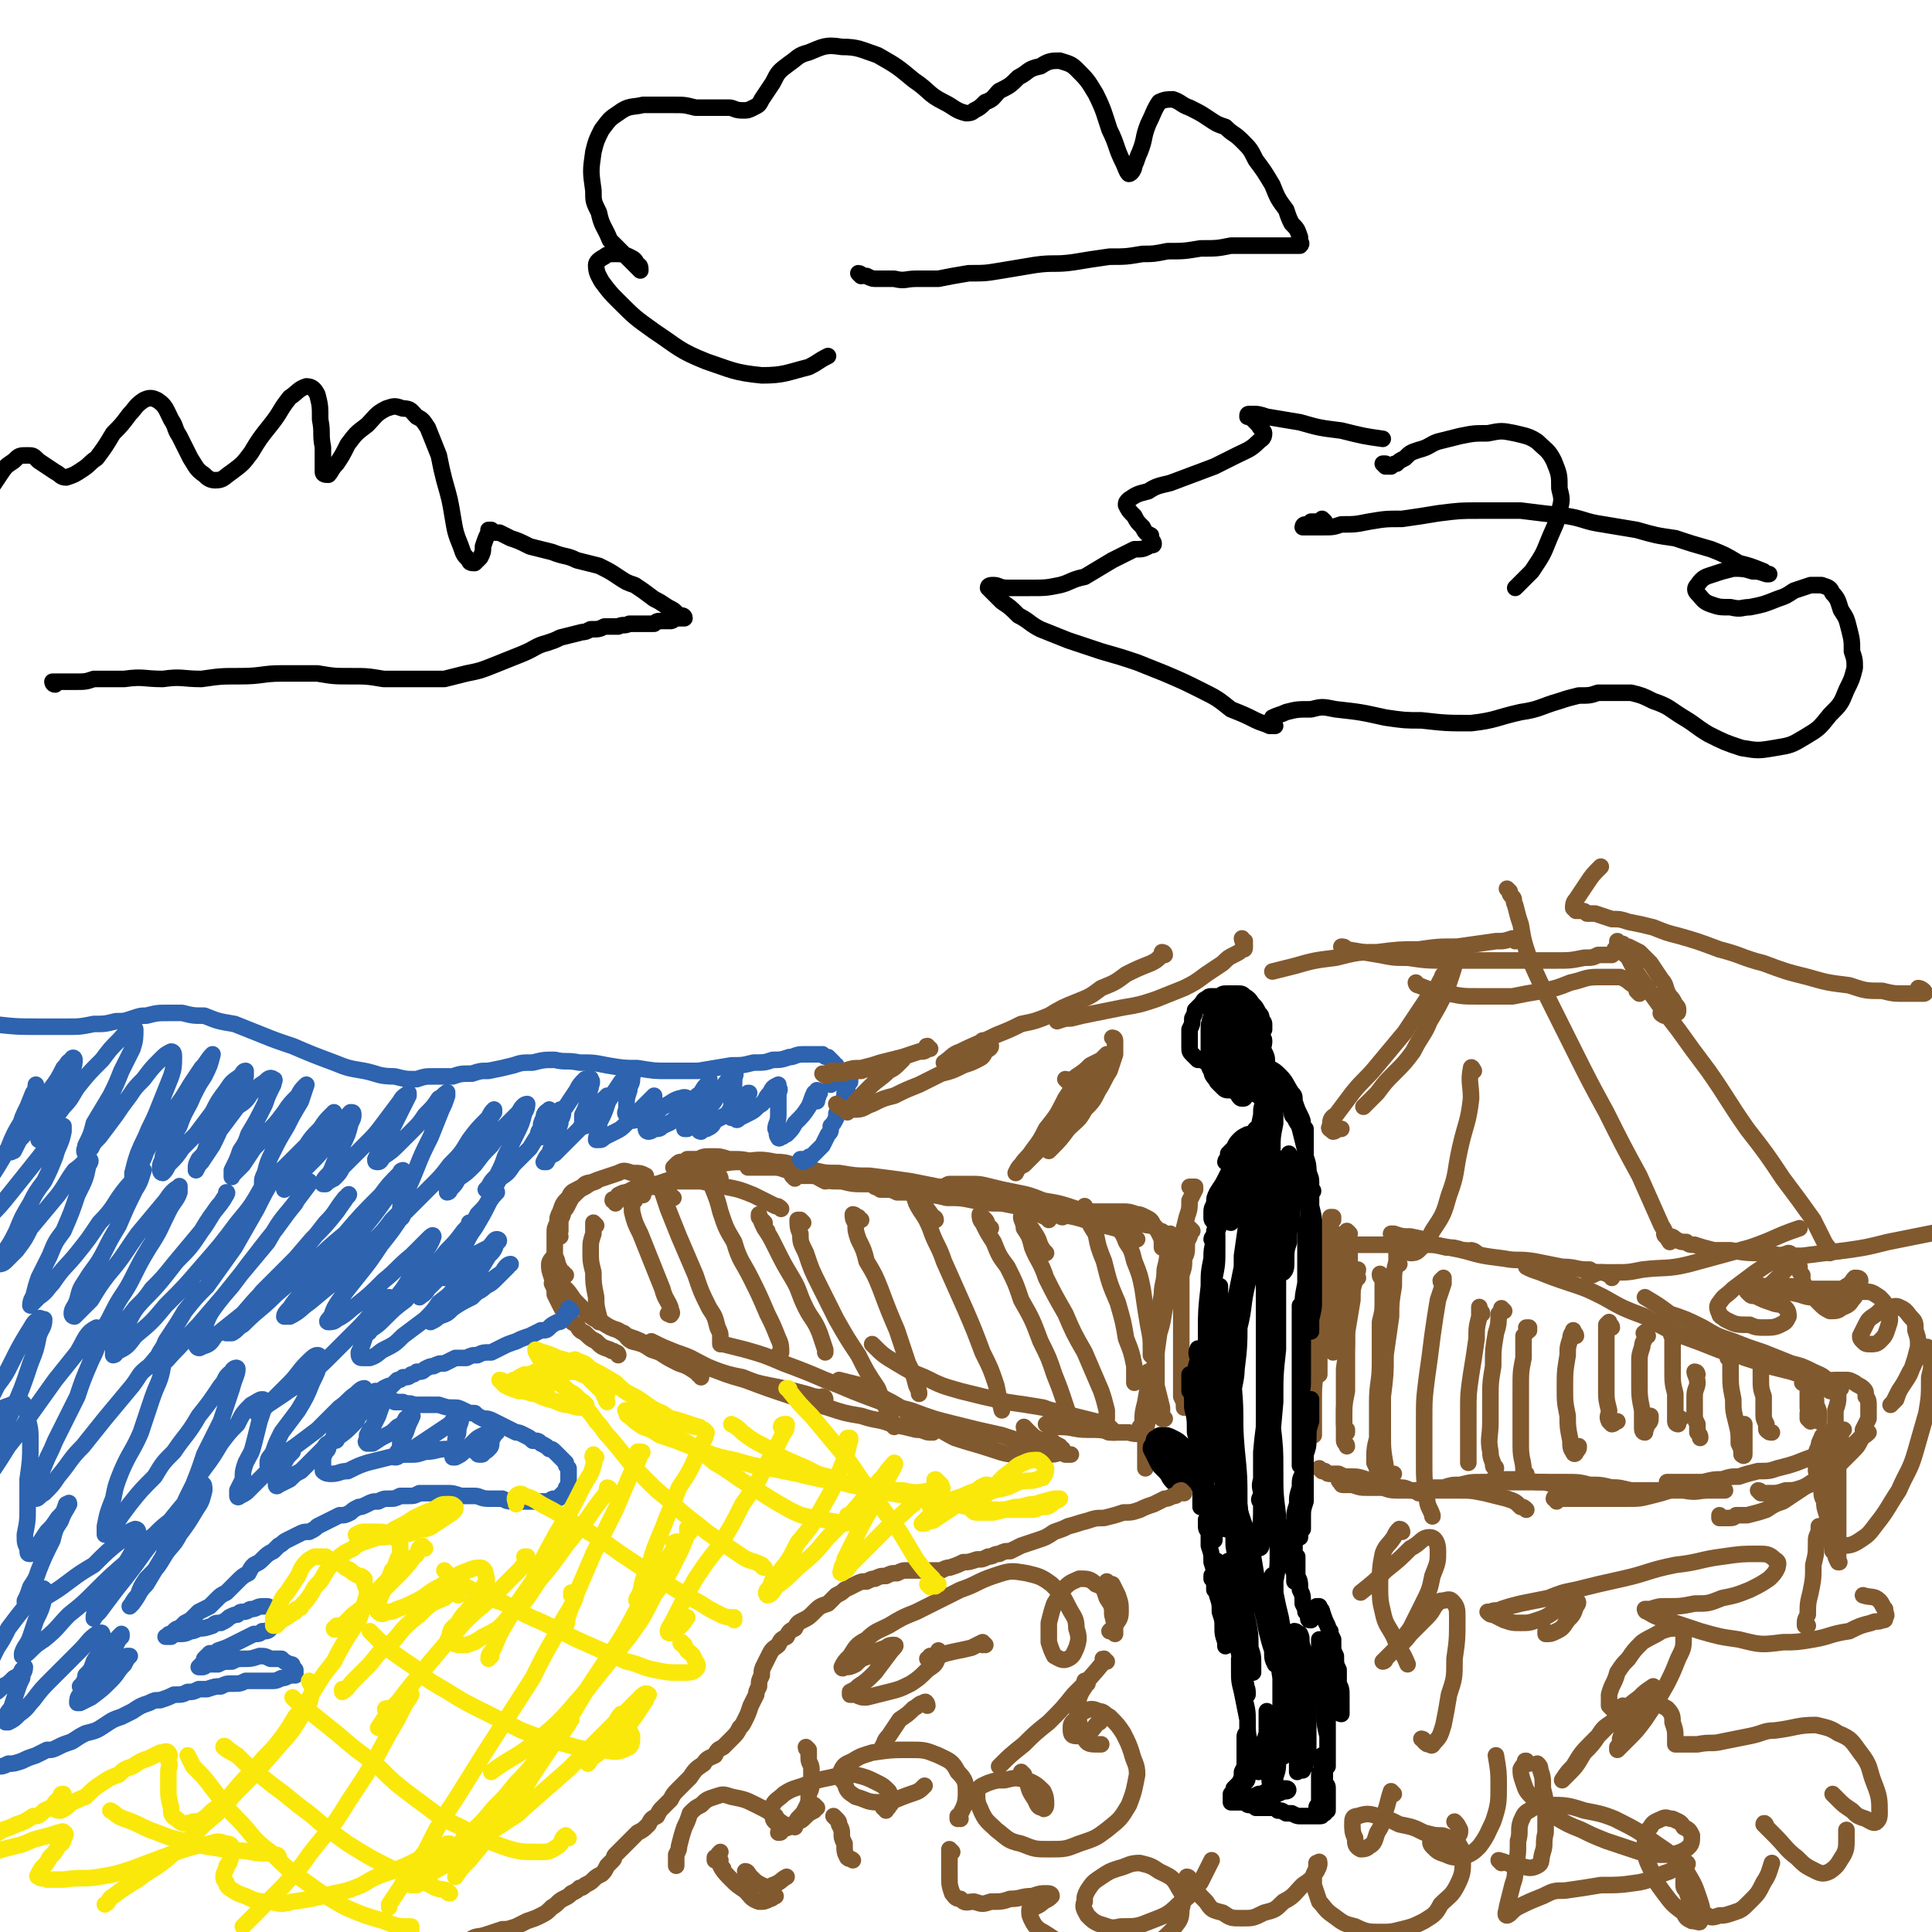<svg viewBox='0 0 700 700' version='1.1' xmlns='http://www.w3.org/2000/svg' xmlns:xlink='http://www.w3.org/1999/xlink'><g fill='none' stroke='#81592F' stroke-width='6' stroke-linecap='round' stroke-linejoin='round'><path d='M432,431c0,0 0,-1 -1,-1 0,0 1,0 1,0 0,0 0,0 1,0 0,0 0,0 0,0 0,0 0,0 0,0 0,0 0,0 0,1 -1,2 -1,2 -2,4 0,3 0,3 -1,6 -1,4 -1,4 -2,8 -1,4 -1,4 -2,9 -2,6 -2,6 -3,12 -2,7 -1,7 -3,13 -1,7 -1,7 -2,14 -2,5 -2,5 -3,11 -1,4 -1,4 -1,7 0,1 0,1 -1,2 '/><path d='M432,446c0,0 -1,-1 -1,-1 0,0 0,0 1,1 0,0 0,0 0,0 0,0 -1,0 -1,0 0,1 0,1 0,2 -1,2 -1,2 -1,3 0,3 0,3 -1,5 0,3 0,3 -1,6 0,3 0,3 0,6 0,5 0,5 0,9 0,5 0,5 0,10 0,5 0,5 0,10 0,5 0,5 0,9 1,2 1,2 1,4 '/><path d='M425,448c-1,0 -1,-1 -1,-1 -1,2 0,3 -1,5 0,4 0,4 -1,8 0,5 -1,5 -1,9 -1,5 -1,6 -1,11 -1,6 -1,6 -1,11 0,6 0,6 0,11 1,4 1,4 2,8 0,2 0,2 0,4 0,0 0,0 1,0 '/><path d='M417,498c0,0 -1,-1 -1,-1 0,0 0,0 0,1 0,2 0,2 0,5 0,3 0,3 0,6 0,5 0,5 -1,10 0,3 0,3 0,7 0,2 0,2 0,4 0,1 0,2 0,2 0,0 0,0 0,0 0,-2 0,-2 0,-3 0,-1 0,-1 1,-3 0,0 0,0 0,-1 0,-1 0,-1 0,-2 0,-1 0,-1 0,-1 0,-1 0,-1 0,-1 0,-1 0,-1 0,-1 0,0 0,0 0,0 -1,0 -1,0 -2,0 -2,-1 -2,0 -5,-1 -3,0 -3,0 -6,0 -4,-1 -4,-1 -9,-1 -5,0 -5,-1 -10,-1 -3,0 -3,0 -5,-1 '/><path d='M402,519c0,0 -1,-1 -1,-1 0,0 0,1 1,1 1,0 1,0 2,0 0,0 0,0 0,0 -1,-1 -1,-1 -2,-2 -2,-1 -2,-1 -5,-2 -4,-1 -4,-1 -8,-2 -5,-2 -6,-1 -11,-3 -6,-1 -6,-1 -13,-2 -9,-2 -9,-2 -17,-4 -7,-2 -7,-2 -13,-5 -5,-2 -5,-2 -10,-5 -5,-3 -5,-3 -9,-7 '/><path d='M381,522c0,0 -1,-1 -1,-1 0,0 0,0 1,1 1,1 1,1 3,2 0,1 0,1 1,1 0,1 0,1 0,1 0,0 0,0 0,0 -3,1 -3,1 -5,1 -4,0 -5,1 -9,0 -6,0 -6,0 -12,-2 -6,-2 -7,-2 -13,-4 -6,-3 -6,-4 -13,-7 -6,-3 -6,-4 -12,-7 -4,-2 -4,-3 -9,-5 -4,-1 -4,-1 -8,-2 '/><path d='M372,518c0,0 -1,-1 -1,-1 0,1 1,1 2,2 2,2 2,2 5,3 2,1 2,1 4,3 2,1 2,1 4,2 1,0 1,0 2,0 0,0 0,0 -1,0 -2,-1 -2,-1 -4,-2 -4,-1 -4,-1 -8,-2 -6,-1 -6,-1 -12,-3 -9,-2 -9,-2 -17,-4 -8,-2 -8,-2 -16,-5 -8,-2 -8,-2 -16,-5 -8,-3 -7,-3 -15,-6 -7,-3 -7,-3 -15,-6 -7,-3 -7,-3 -14,-5 -4,-1 -4,-1 -8,-2 -1,0 -1,0 -1,0 '/><path d='M338,519c0,0 -1,0 -1,-1 0,0 0,1 0,1 -2,0 -2,-1 -5,-1 -4,-1 -4,-1 -9,-2 -5,-2 -5,-1 -11,-3 -6,-1 -6,-1 -12,-3 -7,-2 -7,-2 -13,-4 -9,-3 -9,-3 -17,-6 -7,-2 -7,-2 -14,-5 -6,-3 -5,-3 -11,-5 -5,-2 -5,-2 -9,-4 '/><path d='M299,507c0,0 0,-1 -1,-1 0,0 1,1 1,1 0,0 0,0 -1,0 -1,0 -1,-1 -3,-1 -3,-1 -3,-1 -7,-2 -4,-1 -4,-1 -9,-2 -5,-1 -5,-1 -10,-3 -5,-1 -5,-1 -11,-3 -5,-1 -5,-1 -10,-3 -6,-2 -6,-2 -12,-4 -3,-2 -3,-2 -7,-3 -2,-1 -2,-2 -3,-3 '/><path d='M254,499c0,-1 0,-1 -1,-1 0,-1 -1,-1 -1,-1 -3,-2 -3,-2 -6,-3 -4,-2 -4,-2 -7,-4 -4,-2 -4,-3 -9,-5 -3,-1 -3,-1 -6,-3 -3,-1 -3,-1 -6,-3 -2,-1 -3,-1 -5,-3 -2,-2 -2,-2 -4,-4 -2,-2 -2,-3 -4,-5 '/><path d='M224,491c0,0 0,-1 -1,-1 -1,-1 -1,0 -2,-1 -3,-1 -3,-1 -5,-3 -2,-1 -2,-1 -4,-3 -2,-1 -2,-1 -3,-3 -2,-1 -2,-1 -3,-3 -2,-2 -2,-2 -3,-4 -1,-2 -1,-2 -2,-4 0,-2 0,-2 -1,-4 '/><path d='M205,470c0,0 0,-1 -1,-1 0,0 1,1 1,0 0,-1 -1,-1 -2,-3 0,-3 0,-3 -1,-6 0,-3 0,-3 -1,-5 0,-2 0,-2 0,-4 0,-2 0,-2 0,-4 0,-2 0,-2 1,-4 0,-2 0,-2 1,-4 1,-3 1,-3 3,-5 1,-2 1,-2 3,-3 2,-1 2,-1 3,-2 2,-1 2,0 4,-1 '/><path d='M203,448c0,0 -1,-1 -1,-1 0,0 0,0 1,-1 0,-1 0,-2 0,-3 0,-2 1,-2 1,-4 1,-1 1,-1 2,-3 1,-2 1,-2 2,-3 2,-2 2,-2 4,-3 3,-2 3,-2 6,-3 3,-1 3,-1 6,-2 2,-1 2,-1 5,0 3,0 3,0 5,1 '/><path d='M223,436c0,-1 -1,-1 -1,-1 0,-1 0,0 1,0 1,-1 1,-1 1,-2 2,-1 2,-1 3,-1 2,-1 2,-1 4,-2 3,-1 3,-1 7,-1 3,-1 3,-1 7,-1 5,0 5,0 9,0 5,1 5,1 9,2 5,1 5,1 10,3 4,2 4,2 8,4 1,0 1,0 2,1 '/><path d='M233,433c0,0 -1,-1 -1,-1 0,0 1,0 1,0 0,0 -1,0 -1,0 0,0 0,0 0,0 0,-1 0,0 1,-1 0,0 0,0 1,0 1,-1 1,-1 3,-1 2,-1 2,-1 4,-2 3,-1 3,-1 5,-1 4,-2 4,-2 7,-3 4,-1 4,-1 7,-2 5,-1 5,-1 9,-1 6,-1 7,-1 12,0 5,0 5,1 9,2 3,1 3,2 6,3 1,1 1,1 3,2 '/><path d='M245,424c0,0 -1,-1 -1,-1 0,0 0,0 0,0 0,0 0,0 0,0 0,0 0,0 0,0 0,0 0,0 0,0 1,-1 1,-1 1,-1 1,-1 1,-1 2,-1 1,0 1,0 2,-1 2,0 2,0 4,0 2,-1 2,-1 5,-1 3,0 3,0 6,1 5,0 5,0 9,1 4,1 4,1 9,2 6,2 6,2 13,3 5,2 5,2 10,2 4,1 4,1 9,1 3,0 3,0 6,1 1,0 1,0 2,0 '/><path d='M272,423c-1,0 -1,-1 -1,-1 0,0 0,1 0,1 1,0 1,0 2,0 2,0 2,0 4,0 3,0 3,0 5,0 3,0 3,0 6,1 3,0 3,0 7,0 4,1 4,1 9,1 6,1 6,1 11,1 8,1 8,1 15,2 5,1 5,1 10,2 3,1 3,1 7,3 1,0 1,0 2,1 '/><path d='M288,427c0,0 -1,-1 -1,-1 0,0 0,0 0,0 1,0 1,0 1,0 2,0 2,0 3,0 3,0 3,0 5,0 4,0 4,0 7,0 6,1 6,0 12,1 6,1 6,1 11,1 6,1 6,1 12,2 6,1 6,1 12,2 6,1 6,1 11,2 6,2 6,2 12,4 3,1 3,2 6,3 0,0 0,0 1,1 '/><path d='M319,431c0,0 -1,-1 -1,-1 0,0 1,0 1,0 -1,1 -1,0 -2,0 0,0 1,0 1,0 1,1 1,1 2,1 3,0 3,0 5,1 5,0 5,0 9,1 5,0 5,0 9,1 5,0 5,0 10,1 5,1 5,1 10,1 5,1 5,1 10,2 6,1 6,1 11,2 6,1 6,1 12,3 4,1 4,1 8,2 3,1 3,1 5,2 2,1 2,1 3,2 '/><path d='M347,433c0,0 -1,0 -1,-1 -1,0 -1,0 -2,0 -1,0 -1,0 -3,-1 0,0 0,0 0,0 -1,-1 0,-1 0,-1 2,0 2,-1 3,-1 3,0 4,0 7,0 4,0 4,0 8,1 4,1 4,1 9,2 5,1 5,1 10,3 6,1 6,1 12,3 5,1 5,1 10,2 5,1 5,1 11,3 3,0 3,1 6,1 2,1 2,1 3,2 1,0 1,0 2,1 '/><path d='M385,441c-1,0 -1,-1 -1,-1 0,0 0,0 1,0 3,0 3,0 6,0 3,0 3,0 5,-1 3,0 3,0 6,0 3,0 3,0 5,0 2,0 2,0 5,1 1,0 1,0 3,1 2,1 2,1 3,3 1,1 1,1 2,3 1,2 1,2 1,4 0,0 0,0 0,1 '/><path d='M406,446c0,-1 -1,-2 -1,-1 1,1 2,2 3,5 2,3 2,3 3,7 2,5 2,5 3,10 1,7 1,7 2,13 1,5 1,5 1,9 0,1 0,1 0,2 '/><path d='M395,441c0,0 -1,-1 -1,-1 0,0 1,0 0,0 0,-1 -1,-1 -1,-3 0,0 0,1 0,1 0,1 0,1 1,3 1,3 1,3 3,6 1,5 1,5 3,10 2,8 2,8 5,15 2,7 2,7 3,13 2,5 2,5 3,10 0,3 0,3 0,6 '/><path d='M379,454c0,0 0,0 -1,-1 -2,-3 -1,-3 -3,-6 -2,-3 -2,-3 -4,-5 0,-1 -1,-2 -1,-1 0,1 1,2 1,4 2,3 2,3 3,7 2,5 3,5 5,11 3,6 3,6 7,13 3,7 3,7 7,14 3,7 3,7 6,14 1,3 1,3 2,7 0,1 0,1 0,3 '/><path d='M359,445c0,0 0,0 -1,-1 -1,-1 0,-1 -1,-2 -1,-1 -2,-2 -2,-2 0,1 0,2 1,3 2,4 2,4 4,7 2,5 2,5 5,9 3,6 3,6 5,12 4,7 4,7 7,15 3,6 3,6 5,12 2,5 2,5 4,11 1,3 1,3 2,6 0,0 0,0 -1,1 '/><path d='M339,442c0,-1 -1,-1 -1,-1 0,0 0,0 0,0 -2,-3 -3,-4 -6,-8 -1,-2 -2,-3 -3,-4 0,0 0,1 1,1 1,3 1,3 2,6 2,4 3,4 5,9 2,6 3,6 5,12 4,9 4,9 8,18 3,7 3,7 6,15 3,6 3,6 5,12 1,5 1,5 2,9 '/><path d='M312,442c0,0 -1,0 -1,-1 0,0 0,0 0,0 -1,0 -1,-1 -2,-1 0,1 0,2 1,3 0,3 0,3 1,6 2,4 2,4 3,8 3,5 3,5 5,10 3,8 3,8 6,15 2,6 2,6 4,12 2,4 2,4 3,8 1,2 1,2 1,3 '/><path d='M291,443c0,0 0,0 -1,-1 0,0 0,0 0,0 0,0 -1,0 -1,0 0,2 0,3 1,5 0,3 0,3 2,7 2,6 2,6 5,12 3,6 3,6 6,12 4,7 4,7 8,13 3,6 3,6 7,12 2,5 2,5 4,9 1,3 1,3 2,5 '/><path d='M278,446c0,0 -1,-1 -1,-1 0,-1 0,-1 0,-2 -1,-1 -1,-1 -2,-2 0,-1 0,-1 0,-1 0,0 0,0 0,0 1,3 1,3 2,5 2,3 2,3 4,7 3,6 3,6 6,11 3,5 2,5 5,11 2,4 3,4 5,9 1,3 1,3 2,6 0,1 0,1 0,1 '/><path d='M261,427c0,0 0,-1 -1,-1 0,-1 0,-1 -1,-2 0,0 0,0 -1,0 0,1 0,1 0,2 0,2 0,2 0,4 2,5 2,5 3,9 2,6 2,6 5,11 2,7 3,7 6,13 3,6 3,6 6,13 2,4 2,4 4,9 1,2 1,3 1,5 0,0 -1,0 -1,1 '/><path d='M244,434c-1,0 -1,0 -1,-1 -1,-1 -1,-1 -2,-2 0,0 -1,-1 -1,-1 0,0 0,1 0,2 1,3 1,3 2,6 2,5 2,5 4,10 3,7 3,7 6,14 2,6 2,6 5,12 2,3 2,3 3,7 1,2 1,2 1,4 0,1 0,0 0,1 '/><path d='M230,435c0,0 -1,0 -1,-1 0,0 0,0 0,0 0,-1 -1,-1 -1,-1 0,0 0,1 0,2 1,2 1,2 1,4 1,4 1,4 3,8 2,5 2,5 4,10 2,5 2,5 4,10 1,4 2,4 3,7 0,1 1,2 0,2 0,1 0,0 -1,0 '/><path d='M216,444c0,0 -1,-1 -1,-1 0,0 0,1 0,1 0,2 0,2 0,3 -1,3 -1,3 -1,6 0,4 0,4 1,8 0,4 0,4 1,9 0,3 0,3 1,7 0,1 1,1 0,2 0,0 0,0 -1,-1 -1,-1 -1,-1 -2,-3 -1,0 -1,0 -1,0 '/><path d='M205,462c0,0 -1,0 -1,-1 -1,0 -1,-1 -1,-1 -1,-2 -1,-2 -2,-3 0,-1 -1,-1 -1,-1 0,0 -1,1 -1,2 0,2 0,2 1,5 1,3 1,3 2,6 1,1 1,1 1,2 '/><path d='M485,448c0,0 -1,-1 -1,-1 -1,1 0,2 -1,3 -1,2 -1,2 -1,5 -1,3 -1,3 -2,6 -1,5 0,5 -1,10 0,4 0,4 0,9 0,5 0,5 -1,10 0,4 0,4 0,8 '/><path d='M483,442c0,0 0,-1 -1,-1 0,0 1,0 1,0 -1,1 -1,1 -1,1 -1,2 -1,2 -2,3 0,3 0,3 0,5 -1,4 -1,4 -1,7 0,5 0,5 -1,10 0,6 0,6 -1,12 0,8 0,8 0,17 -1,6 -1,6 -1,12 0,4 0,4 0,9 0,1 0,1 0,3 '/><path d='M474,512c0,0 0,-1 -1,-1 0,0 1,0 1,0 0,3 -1,3 -1,7 0,3 0,3 -1,6 0,3 0,3 0,7 0,1 0,1 0,3 0,0 0,1 0,1 0,0 0,0 0,0 '/><path d='M479,533c0,0 -1,-1 -1,-1 0,0 0,0 0,0 1,1 1,1 2,1 1,1 1,1 2,1 1,0 1,0 3,0 2,1 2,1 4,1 3,0 3,0 6,1 3,1 3,1 7,1 3,1 3,1 5,2 2,0 2,0 4,1 '/><path d='M486,537c0,0 -1,-1 -1,-1 0,0 0,1 1,1 0,1 0,1 1,1 2,0 2,0 3,0 3,1 3,1 5,1 3,0 3,0 6,0 3,1 3,1 7,1 5,0 5,0 9,0 5,0 5,0 11,0 5,0 5,0 10,1 4,1 4,1 8,2 3,1 3,1 5,3 1,0 1,0 2,1 '/><path d='M514,541c0,0 -1,-1 -1,-1 0,0 0,0 0,0 0,1 0,0 0,0 1,0 1,0 2,0 1,0 1,0 3,-1 2,0 2,0 5,0 3,-1 3,-1 6,-1 4,-1 4,-1 8,-1 5,0 5,0 10,0 5,0 5,0 11,0 5,0 5,0 9,0 5,0 5,0 9,1 4,0 4,0 8,1 3,0 3,0 6,1 '/><path d='M564,544c0,-1 0,-1 -1,-1 0,-1 1,0 1,0 1,0 1,0 1,0 1,0 1,0 2,0 1,0 1,0 2,0 2,0 2,0 4,0 2,0 2,0 4,0 3,0 3,0 6,0 3,0 3,0 6,0 5,0 5,0 9,-1 4,-1 4,-1 7,-2 4,-1 4,-1 7,-1 3,-1 3,-1 6,-1 1,0 1,0 2,0 '/><path d='M542,537c0,0 -1,-1 -1,-1 0,0 0,0 1,1 0,0 0,0 0,0 0,-1 0,-1 1,-1 1,0 1,0 2,0 1,0 1,0 2,0 2,0 2,0 4,0 3,0 3,1 7,1 2,0 2,0 5,1 4,0 4,0 8,0 5,1 5,1 11,1 4,0 4,0 9,1 5,0 5,0 10,0 5,0 5,0 9,0 5,1 5,0 9,0 3,0 3,0 6,0 '/><path d='M605,538c0,0 -1,-1 -1,-1 0,0 0,0 0,0 2,0 3,0 5,0 1,0 1,0 3,0 3,0 3,0 5,0 4,-1 4,-1 7,-1 3,-1 3,-1 6,-1 3,-1 3,-1 7,-2 4,0 4,0 7,-1 4,-1 4,-1 7,-2 5,-2 5,-2 9,-3 3,-1 3,-1 6,-2 '/><path d='M624,550c0,0 -1,0 -1,-1 0,0 0,1 0,1 1,0 1,0 1,0 1,0 1,0 2,0 2,0 2,0 3,-1 2,0 2,0 4,0 4,-1 4,-1 7,-2 3,-2 3,-2 6,-3 3,-2 3,-2 6,-4 3,-2 3,-2 6,-4 3,-2 2,-2 5,-5 3,-2 3,-2 5,-5 3,-2 3,-2 6,-5 2,-1 2,-1 3,-2 '/><path d='M638,541c0,0 0,-1 -1,-1 0,0 1,1 1,1 2,0 2,0 3,0 3,0 3,0 6,-1 3,0 3,0 6,-1 5,-2 5,-2 9,-5 3,-2 2,-2 5,-4 2,-2 2,-2 4,-4 2,-2 2,-2 3,-4 1,-2 1,-2 1,-4 1,-2 1,-2 2,-4 0,-2 0,-2 0,-5 0,-1 0,-2 -1,-3 0,-2 0,-2 -1,-3 -1,-1 -2,-1 -3,-2 -2,-1 -2,-1 -3,-1 -2,0 -2,0 -4,0 -3,0 -3,1 -5,1 -1,0 -1,0 -2,0 -2,0 -2,0 -4,0 0,0 0,0 -1,0 '/><path d='M661,502c0,0 0,0 -1,-1 0,0 1,1 1,1 -1,-1 -1,-1 -2,-1 -2,-1 -2,-1 -4,-2 -3,-1 -3,-1 -6,-2 -4,-1 -4,-1 -8,-2 -5,-2 -6,-2 -11,-4 -5,-1 -5,-1 -10,-3 -5,-2 -5,-2 -10,-4 -3,-1 -3,-1 -5,-2 '/><path d='M654,497c0,0 -2,-1 -1,-1 1,1 2,2 5,4 1,1 1,1 3,2 1,1 1,1 2,2 0,0 1,0 1,0 0,0 0,-1 0,-1 -1,-2 -1,-2 -2,-3 -2,-2 -3,-2 -5,-3 -4,-2 -4,-2 -8,-3 -5,-2 -5,-2 -10,-4 -6,-2 -6,-2 -11,-4 -6,-2 -6,-2 -11,-5 -6,-3 -6,-3 -12,-5 -4,-3 -4,-3 -9,-6 '/><path d='M647,495c-1,-1 -1,-1 -1,-1 -1,-1 0,0 0,0 -2,1 -2,0 -4,0 -3,-1 -3,-1 -6,-1 -4,-1 -4,-1 -8,-3 -5,-1 -5,-1 -10,-3 -6,-2 -6,-2 -11,-4 -6,-3 -6,-3 -11,-6 -8,-3 -8,-3 -15,-7 -6,-3 -6,-3 -12,-5 -6,-2 -6,-2 -11,-4 -3,-1 -3,-1 -5,-2 '/><path d='M584,463c0,-1 -1,-1 -1,-1 0,0 1,0 1,0 0,0 0,0 0,0 -1,0 -1,0 -3,-1 -3,0 -3,0 -6,-1 -4,0 -4,-1 -9,-1 -5,-1 -5,-1 -10,-2 -6,-1 -6,0 -11,-1 -8,-1 -8,-1 -15,-3 -5,-1 -5,-1 -10,-2 -4,-2 -4,-2 -9,-3 -3,0 -3,0 -6,-1 0,0 0,0 -1,0 '/><path d='M534,454c0,0 -1,-1 -1,-1 0,0 1,0 2,1 0,0 -1,0 -1,0 -2,-1 -2,-1 -4,-1 -3,-1 -3,-1 -6,-1 -4,-1 -4,-1 -8,-1 -4,0 -4,0 -9,0 -3,0 -3,0 -6,0 -3,0 -3,0 -6,0 -1,0 -1,0 -3,0 -1,0 -1,0 -2,0 -1,0 -1,0 -1,0 0,0 0,0 0,0 '/><path d='M489,447c0,0 -1,-1 -1,-1 0,0 0,1 0,1 -1,2 -1,1 -1,3 -1,2 -1,2 -1,4 -1,3 -1,3 -1,6 -1,6 -1,6 -1,12 -1,5 -1,5 -1,9 0,5 0,5 0,9 '/><path d='M489,451c0,0 -1,-1 -1,-1 0,1 1,1 1,3 0,3 0,3 0,6 0,5 0,5 0,10 -1,5 -1,5 -1,11 0,6 0,6 0,12 0,6 0,6 0,12 -1,5 -1,5 -1,10 0,3 0,3 1,5 0,0 0,-1 0,-1 '/><path d='M492,463c0,0 -1,-1 -1,-1 0,-1 1,-1 1,-2 0,0 -1,0 -1,0 0,2 0,2 0,4 -1,3 -1,3 -1,7 -1,6 -1,6 -2,12 0,6 0,6 -1,13 0,6 0,6 0,11 0,5 0,5 0,9 0,3 0,3 0,6 0,1 1,1 1,2 '/><path d='M501,463c0,0 -1,0 -1,-1 0,0 0,-1 0,0 1,0 1,1 1,2 0,4 0,4 0,7 0,4 0,4 -1,8 0,8 0,8 0,15 0,7 -1,7 -1,14 0,6 0,6 0,13 -1,4 -1,4 -1,9 1,2 1,2 1,4 '/><path d='M507,458c0,0 -1,-1 -1,-1 0,0 0,0 0,0 1,-1 1,-2 0,-3 0,0 0,2 0,3 -1,4 -1,4 -1,9 -1,6 -1,6 -1,11 -1,7 -1,7 -2,14 0,7 0,7 -1,15 0,6 0,6 0,13 0,6 0,6 1,12 0,2 0,3 1,4 0,1 1,0 2,-1 '/><path d='M523,465c0,0 -1,0 -1,-1 0,0 1,-1 1,-1 0,0 0,1 0,2 -1,3 -1,3 -2,6 -1,6 -1,6 -2,13 -1,8 -1,8 -2,15 -1,8 -1,8 -1,16 0,7 0,7 0,15 0,6 0,6 1,12 0,4 1,4 2,7 0,1 0,0 0,0 '/><path d='M537,476c0,-1 -1,-1 -1,-1 0,-1 0,0 0,-1 0,0 0,-1 0,0 0,1 0,1 0,3 -1,4 -1,4 -1,8 -1,7 -1,7 -2,13 -1,7 -1,7 -1,13 0,6 0,6 0,12 0,3 0,3 0,7 '/><path d='M545,475c0,0 -1,-1 -1,-1 0,0 0,0 0,0 0,1 0,1 -1,2 0,3 0,4 -1,7 -1,6 -1,6 -1,12 -1,6 -1,6 -1,12 0,4 0,4 0,8 0,6 -1,6 0,11 0,3 1,3 1,5 0,1 1,0 1,1 '/><path d='M554,482c0,0 0,-1 -1,-1 0,0 1,0 1,0 -1,2 -1,2 -2,3 0,4 0,4 0,8 -1,5 -1,5 -1,11 0,5 0,5 0,11 0,5 0,5 0,10 0,5 1,5 1,9 0,0 0,0 1,1 '/><path d='M571,484c0,0 0,-1 -1,-1 0,0 0,-1 0,-1 0,1 -1,1 -1,3 -1,3 -1,3 -1,6 -1,6 -1,6 -1,12 0,5 0,5 1,10 0,4 0,4 1,9 0,2 0,3 1,4 0,1 1,1 1,0 1,-1 1,-1 1,-2 '/><path d='M584,481c0,-1 -1,-1 -1,-1 0,-1 0,-1 0,-1 0,0 0,0 -1,1 0,2 0,2 0,4 0,5 0,5 0,10 0,5 0,5 0,10 0,3 0,3 1,7 0,2 -1,2 0,4 0,0 1,1 1,1 1,0 1,-1 2,-1 '/><path d='M597,484c-1,-1 -1,-2 -1,-1 -1,0 0,0 0,1 0,2 -1,2 -1,4 -1,3 -1,3 -1,6 0,3 0,3 0,7 0,5 0,5 1,10 0,3 0,3 0,6 0,1 0,2 1,2 0,0 0,-1 1,-3 1,-1 1,-1 1,-3 '/><path d='M607,485c-1,0 -1,0 -1,-1 -1,0 0,-1 0,-1 0,0 0,0 0,0 0,3 0,3 0,5 0,4 0,4 0,8 0,5 0,5 1,9 0,3 0,3 0,7 0,2 0,2 0,3 0,1 1,1 1,1 0,0 0,-1 1,-2 '/><path d='M615,498c0,0 0,-1 -1,-1 0,1 1,2 1,4 0,2 -1,2 -1,5 0,3 0,3 0,6 0,2 0,2 1,4 0,2 0,2 0,3 1,1 1,1 1,2 '/><path d='M627,493c0,0 -1,-1 -1,-1 0,0 1,0 1,1 0,2 0,2 0,4 0,5 0,5 1,10 0,4 0,4 1,8 1,4 1,4 1,8 1,2 1,2 1,4 0,0 1,1 1,0 0,-1 0,-2 0,-4 0,-3 0,-3 0,-7 '/><path d='M638,491c-1,0 -1,0 -1,-1 0,0 0,0 0,1 1,1 1,1 1,2 0,3 0,3 0,6 0,4 0,4 1,7 0,3 0,3 0,6 0,2 0,2 1,4 0,1 0,1 0,2 1,1 1,1 2,1 '/><path d='M656,513c-1,0 -1,-1 -1,-1 0,0 0,1 0,2 1,1 1,1 1,1 0,0 0,-1 0,-1 -1,-3 -1,-3 -1,-5 0,-3 0,-3 0,-5 0,-2 0,-2 0,-4 0,-1 0,-1 0,-2 0,0 1,0 1,1 1,1 0,2 1,3 1,4 1,4 1,7 1,2 1,2 1,4 0,1 0,1 0,2 '/><path d='M667,503c-1,0 -1,-1 -1,-1 -1,0 0,1 0,2 0,1 0,1 0,2 0,2 0,2 -1,5 0,2 0,2 0,5 0,3 0,3 0,7 -1,3 -1,3 -1,6 0,3 0,3 0,5 0,3 0,3 0,6 0,2 0,2 0,4 0,2 0,2 1,4 0,2 0,2 0,3 0,1 0,1 0,2 0,1 0,1 1,2 0,0 0,0 0,1 0,0 0,0 0,1 0,0 0,0 0,0 -1,1 -1,0 -1,1 0,0 0,0 0,1 -1,1 -1,1 -1,1 0,1 0,1 0,2 0,0 0,0 0,0 0,0 0,0 0,0 0,-1 0,-1 0,-2 -1,-1 -1,-1 -1,-3 0,-1 0,-1 0,-3 0,-1 0,-1 0,-2 -1,-2 -1,-2 -1,-3 -1,-3 -1,-3 -1,-5 -1,-2 -1,-2 -1,-5 -1,-3 -1,-3 -2,-6 0,-3 0,-3 0,-5 0,-2 0,-2 1,-4 0,-1 0,-1 1,-3 0,0 0,-1 1,-1 0,0 0,0 1,0 0,0 0,0 0,1 1,1 1,1 1,2 0,0 0,0 0,0 1,1 1,1 1,1 0,0 0,0 0,0 0,0 0,0 0,-1 0,0 0,0 0,-1 0,-1 0,-1 0,-2 0,-1 0,-1 0,-1 0,0 0,-1 0,-1 0,0 0,0 0,1 1,0 1,0 1,1 0,1 0,1 0,3 0,3 0,3 0,5 0,5 0,5 0,9 0,3 0,3 0,7 0,3 0,3 0,5 0,3 0,3 0,5 0,3 0,3 0,5 0,2 0,2 0,4 0,1 0,1 1,3 0,0 0,0 0,0 0,0 0,0 0,0 0,0 0,0 0,0 1,0 0,0 0,0 0,-1 0,-1 0,-2 0,-1 0,-1 0,-2 0,-2 0,-2 0,-4 0,-2 0,-2 0,-4 0,-2 0,-2 0,-5 0,-3 0,-3 0,-7 0,-4 0,-4 0,-9 0,-3 0,-3 0,-7 1,-3 0,-3 1,-6 0,-1 0,-1 1,-2 '/></g>
<g fill='none' stroke='#000000' stroke-width='6' stroke-linecap='round' stroke-linejoin='round'><path d='M453,365c0,0 -1,0 -1,-1 0,0 0,1 0,1 0,0 0,0 0,0 1,0 1,0 1,-1 0,0 0,0 0,-1 0,0 0,0 0,0 0,0 0,0 -1,0 0,0 0,0 -1,0 -1,0 -1,0 -3,0 -1,0 -1,0 -2,0 -1,1 -1,1 -2,2 0,1 0,1 -1,3 0,1 0,1 0,3 -1,1 -1,1 -1,3 0,1 0,1 1,2 0,1 0,1 0,2 1,1 1,1 1,2 0,1 0,1 1,2 1,0 1,0 2,1 0,0 1,0 1,0 2,-1 2,-1 3,-1 1,-1 1,-1 2,-2 1,-1 1,-1 2,-2 1,-1 1,-1 2,-3 0,-1 0,-1 1,-2 0,-1 0,-1 0,-2 0,-1 -1,-1 -1,-2 0,-1 0,-1 -1,-2 -1,-2 -1,-2 -2,-3 -1,-1 -1,-2 -3,-3 -1,-1 -1,-1 -3,-1 -1,0 -1,0 -3,0 -2,0 -2,0 -3,1 -2,0 -2,0 -3,0 -1,0 -1,0 -2,1 -1,0 -1,1 -2,2 -1,1 -1,1 -2,2 0,1 0,1 -1,3 0,2 0,2 -1,4 0,2 0,2 0,3 0,2 0,2 0,3 0,2 0,2 1,3 1,1 1,1 2,2 1,0 2,0 3,1 2,0 2,0 3,0 2,-1 2,-1 3,-1 2,-1 2,-1 3,-2 2,-1 2,-2 3,-3 1,-1 1,-1 1,-2 1,-2 1,-2 2,-3 0,-1 0,-1 0,-2 1,-1 1,-1 1,-2 -1,-1 -1,-1 -1,-1 0,-1 0,-1 -1,-2 -1,-1 -1,-1 -2,-2 -1,0 -1,0 -2,-1 -1,0 -1,0 -2,-1 -1,0 -1,0 -2,0 -1,0 -1,0 -2,0 -1,0 -1,0 -1,0 -1,1 -1,1 -1,2 0,1 0,1 0,2 0,1 0,1 0,2 0,1 0,1 1,3 0,1 0,1 1,2 0,2 0,2 1,4 1,2 1,2 2,3 1,2 1,2 2,2 2,1 2,1 3,0 2,0 2,0 3,-1 2,0 2,0 3,-1 1,0 2,0 2,-1 1,-1 1,-2 1,-3 0,-1 -1,-1 -1,-3 -2,-2 -2,-2 -3,-3 -2,-2 -2,-2 -4,-2 -1,0 -2,0 -3,0 -2,1 -2,1 -3,2 -1,2 -1,2 -2,3 -1,2 -1,2 -1,4 0,2 0,2 0,4 0,1 0,1 0,2 0,1 0,1 1,2 1,1 1,1 2,2 2,1 2,1 3,1 2,1 2,1 3,1 2,-1 2,-1 3,-2 1,-1 1,-1 1,-2 0,-2 0,-2 0,-3 0,-1 0,-1 -1,-1 -1,-1 -1,-1 -2,0 -1,0 -1,0 -2,1 -1,1 -1,1 -1,2 0,1 0,1 0,2 0,1 0,1 1,2 1,2 1,2 2,3 1,2 1,2 2,3 2,0 2,1 3,0 1,0 2,0 2,-2 1,-1 1,-1 1,-3 0,-2 0,-3 0,-5 0,-2 0,-2 -1,-4 -1,-2 -2,-2 -3,-3 -2,-1 -2,-1 -4,-2 -1,-1 -1,-1 -3,-1 -2,0 -2,0 -3,1 -1,0 -1,0 -1,1 -1,0 -1,0 0,1 0,1 0,1 1,2 0,1 0,1 1,2 1,0 1,0 2,0 1,-1 2,-1 3,-2 1,-2 1,-2 1,-4 1,-2 1,-2 1,-5 1,-2 1,-2 0,-4 0,-1 0,-1 0,-2 -1,-1 -1,-2 -2,-2 -1,-1 -1,-1 -3,-1 -1,0 -1,0 -3,0 -1,0 -1,0 -2,1 -2,1 -2,1 -3,2 -1,1 -1,2 -1,3 -1,3 -1,3 -1,6 0,3 0,3 0,6 0,2 0,2 0,4 0,2 0,3 1,4 0,2 1,2 2,4 1,1 1,1 2,2 1,1 1,1 3,1 1,0 1,-1 2,-1 0,-1 0,-2 0,-3 0,-1 0,-1 0,-3 -1,-1 -1,-1 -2,-2 -1,-1 -1,-1 -2,-2 -1,0 -1,0 -2,0 0,0 0,0 0,0 0,2 0,2 0,3 1,2 1,2 1,3 1,2 1,2 3,4 1,1 1,1 2,2 1,1 1,2 2,2 1,0 1,0 1,-1 1,-1 1,-1 2,-2 0,-2 0,-2 0,-3 0,0 0,0 0,-1 -1,-1 -1,-1 -1,-1 0,-1 -1,-1 -1,-1 -1,0 -1,0 -1,-1 0,0 0,0 -1,1 0,0 0,0 0,0 1,1 1,1 1,2 1,1 1,1 2,3 1,1 1,1 2,2 2,1 2,1 3,2 1,1 1,1 2,1 0,0 0,0 1,0 0,0 0,0 0,0 0,-1 0,-1 0,-1 0,-2 0,-2 -1,-3 0,-2 0,-2 -1,-4 0,-1 0,-1 0,-3 0,-1 0,-1 0,-1 1,-1 1,-1 2,0 2,1 2,1 4,3 2,2 2,3 4,6 1,1 1,1 1,3 1,3 1,3 2,5 1,2 1,2 1,4 0,0 0,1 0,1 0,0 0,0 0,0 -1,0 -1,0 -1,-1 -1,-1 -1,-1 -2,-3 -1,-1 -1,-1 -1,-3 -2,-2 -2,-2 -2,-4 -1,-1 -1,-1 -1,-1 0,-1 0,-1 0,-1 1,1 1,1 2,2 1,2 1,2 2,5 1,3 1,3 2,6 1,4 1,4 2,8 0,3 0,3 1,6 0,3 1,3 1,5 0,2 0,2 0,3 1,0 1,1 0,1 0,-1 0,-2 0,-3 -1,-2 -1,-2 -1,-4 -1,-2 -1,-2 -1,-5 0,-3 0,-3 0,-5 0,-2 0,-2 0,-5 0,0 0,-1 0,-1 0,0 0,0 0,1 0,2 0,2 0,4 0,2 0,2 0,5 1,3 1,3 1,6 0,3 0,3 0,7 1,3 1,3 1,6 0,4 0,4 0,8 0,2 0,2 0,5 0,1 0,1 0,2 0,0 0,0 0,0 0,-1 0,-1 0,-3 -1,-3 -1,-3 -1,-5 0,-3 0,-3 0,-7 -1,-3 -1,-3 -1,-6 0,-2 0,-3 0,-4 0,-1 1,-1 1,0 0,1 0,1 1,3 0,3 0,3 0,6 1,4 1,4 1,8 0,4 0,4 0,8 0,5 0,5 0,10 0,4 0,4 0,8 0,3 0,3 -1,7 0,1 0,1 0,3 0,1 0,2 0,1 0,0 0,-1 0,-2 -1,-3 -1,-3 -1,-5 0,-4 0,-4 0,-8 0,-4 0,-4 0,-9 -1,-4 -1,-4 -1,-8 0,-3 0,-3 0,-6 0,0 0,-1 0,-1 0,0 0,1 0,2 0,3 0,3 0,5 0,4 0,4 0,7 0,4 0,4 0,8 -1,5 -1,5 -1,10 0,7 0,7 0,14 0,5 0,5 0,10 0,4 0,4 -1,7 0,2 0,3 0,3 0,0 0,-1 0,-1 0,-3 0,-3 0,-5 0,-4 0,-4 0,-8 0,-4 0,-4 0,-9 0,-5 0,-5 0,-10 0,-1 0,-2 0,-3 0,0 0,0 0,0 0,2 0,2 0,4 0,3 0,3 0,7 0,4 0,4 0,8 0,6 0,6 0,12 0,5 0,5 0,10 0,4 0,4 0,8 0,3 0,3 0,6 0,1 0,2 0,3 0,0 1,0 1,0 1,-2 1,-2 1,-4 1,-3 1,-3 1,-5 0,-4 0,-4 1,-7 0,-3 0,-3 0,-6 0,-1 0,-2 0,-2 0,0 0,1 0,3 -1,4 -1,4 -1,8 0,4 0,4 -1,9 0,4 0,4 0,9 -1,4 -1,4 -1,8 0,3 0,3 0,7 0,2 0,2 -1,5 0,0 0,1 0,1 0,-1 0,-2 1,-3 0,-2 0,-2 0,-4 0,-3 0,-3 1,-6 0,-4 0,-4 0,-7 0,-2 0,-2 0,-4 0,-1 0,-2 0,-2 0,1 -1,2 -1,3 -1,2 -1,2 -1,5 -1,3 -1,3 -1,6 -1,3 -1,3 -1,6 -1,2 0,2 -1,5 0,2 0,2 0,5 0,1 -1,1 0,3 0,0 0,0 0,0 0,-1 0,-1 1,-2 0,-3 0,-3 1,-5 0,-2 0,-2 0,-5 0,-2 0,-2 0,-4 0,0 0,-1 0,0 -1,1 -1,1 -1,2 0,3 0,3 0,6 -1,2 -1,2 -1,5 0,3 0,3 0,5 0,3 1,3 1,5 0,1 0,1 0,1 0,1 0,1 0,1 0,0 0,-1 0,-1 1,-2 1,-2 1,-3 0,-2 0,-2 0,-3 0,-1 0,-2 0,-2 0,0 0,1 0,2 0,2 0,2 0,5 1,2 1,2 1,5 1,2 1,2 1,5 1,2 1,2 1,3 1,1 1,2 1,2 0,1 0,1 1,1 0,0 0,-1 1,-1 0,-1 0,-1 0,-2 0,-1 0,-1 1,-1 0,-1 0,-1 0,-1 0,0 1,0 1,0 0,1 1,1 1,2 1,3 1,3 2,5 1,3 1,3 1,5 1,2 1,2 1,4 0,1 1,1 1,3 0,0 0,1 0,1 -1,0 -1,-1 -1,-2 0,-1 0,-1 0,-3 0,-2 0,-2 0,-3 -1,-2 -1,-2 -1,-3 0,0 0,0 0,0 0,0 0,0 0,0 0,2 0,2 1,4 0,3 0,3 1,5 0,3 0,3 1,5 0,2 0,2 0,5 1,2 1,2 1,5 0,2 0,2 0,4 0,1 0,1 0,2 -1,0 -1,-1 -1,-1 -1,-1 0,-1 -1,-2 0,-2 0,-2 0,-3 -1,-1 0,-2 -1,-2 0,-1 0,-1 -1,0 0,0 0,1 0,1 -1,2 -1,2 -1,5 0,3 0,3 0,6 0,2 0,2 0,4 0,2 0,2 0,4 0,1 0,1 0,3 0,0 0,0 0,0 0,0 0,0 0,-1 0,-2 0,-2 0,-4 0,-2 0,-2 0,-3 0,-3 0,-3 0,-5 0,-3 -1,-3 -1,-6 0,-3 0,-3 0,-6 0,-3 0,-3 -1,-6 0,-2 0,-2 0,-5 0,-2 0,-2 -1,-3 0,-1 0,-1 0,-2 0,-1 0,-1 0,-1 0,1 0,1 0,2 0,2 0,2 0,5 0,2 0,2 1,5 0,2 0,2 0,5 0,2 0,2 1,5 0,3 0,3 0,6 0,3 0,3 1,7 0,3 0,3 0,7 0,1 0,1 0,3 0,0 0,0 0,1 -1,0 -1,0 -1,0 0,-1 0,-1 0,-1 -1,-1 0,-1 -1,-2 0,0 0,0 0,-1 0,0 0,0 0,0 0,2 0,2 0,3 0,2 0,2 -1,4 0,3 0,3 0,5 0,2 0,2 0,5 0,1 -1,1 -1,2 0,0 1,0 1,0 0,-1 0,-2 1,-3 0,-3 0,-3 0,-5 1,-2 1,-2 1,-4 0,-1 0,-1 0,-3 0,0 0,0 0,-1 0,0 0,0 0,1 0,1 0,1 0,2 0,1 0,1 0,2 0,1 0,1 0,2 1,1 1,1 1,2 0,1 0,1 0,2 0,1 0,1 0,2 0,1 0,1 0,1 0,1 0,1 0,1 0,1 0,1 0,2 0,0 -1,0 -1,1 0,0 0,0 -1,0 0,1 0,1 -1,1 0,0 0,0 -1,0 -1,0 -1,0 -1,0 -1,0 -1,0 -2,0 -1,0 -1,0 -3,0 -1,0 -1,0 -3,-1 -1,0 -1,0 -2,0 -2,-1 -1,-1 -3,-1 -1,-1 -1,-1 -3,-1 -1,0 -1,0 -2,0 -2,0 -2,0 -3,0 -1,-1 -1,-1 -2,-1 -1,0 -1,0 -2,-1 -1,0 -1,0 -1,0 -1,-1 -1,-1 -1,-1 0,0 0,0 0,0 1,0 1,0 1,0 1,0 1,0 2,-1 2,0 2,0 4,-1 2,0 2,-1 4,-1 2,-1 2,-1 5,-1 1,0 1,0 1,0 1,0 1,1 0,1 0,0 0,0 -1,0 -2,1 -2,1 -3,1 -3,0 -3,0 -5,0 -1,1 -1,1 -3,1 -1,0 -1,0 -2,0 -1,0 -1,0 -2,0 -1,0 -1,0 -2,1 0,0 0,0 0,0 -1,0 -1,0 -1,0 0,0 1,0 1,0 0,0 0,0 1,0 0,0 0,0 0,0 1,0 1,0 1,0 0,0 0,1 0,1 0,0 0,0 -1,0 0,0 0,0 -1,0 0,0 0,0 -1,0 0,0 0,0 -1,0 0,0 0,0 0,-1 0,0 0,0 0,0 0,0 0,0 0,-1 0,0 0,0 0,-1 1,-1 1,-1 1,-2 1,-1 1,-1 2,-2 1,-2 1,-2 1,-4 1,-2 1,-2 2,-4 0,-2 0,-2 0,-4 0,-2 0,-2 0,-4 0,-1 0,-1 0,-2 0,0 0,0 0,0 -1,0 -1,1 -1,1 0,2 0,2 0,4 0,3 0,3 0,5 0,3 0,3 0,6 0,1 0,1 0,2 0,0 0,0 0,0 1,-1 1,-1 1,-3 0,-2 0,-2 0,-4 0,-3 0,-3 0,-6 0,-5 0,-5 0,-9 0,-4 0,-4 -1,-8 0,-4 0,-4 -1,-7 0,-3 0,-3 -1,-6 0,-1 0,-1 0,-2 0,0 0,0 0,0 0,2 0,2 0,4 0,4 0,4 1,8 1,5 1,5 2,10 0,5 0,5 1,9 1,3 1,3 2,6 0,2 0,2 1,3 0,1 0,1 0,1 1,-1 1,-2 1,-3 1,-2 1,-2 1,-5 0,-3 0,-3 1,-6 0,-2 0,-2 0,-5 0,-1 0,-2 0,-3 0,0 0,1 0,2 0,2 0,2 0,5 0,5 0,5 0,10 1,3 1,3 1,6 0,3 0,3 1,5 0,1 0,2 0,2 0,0 1,0 1,-1 0,-2 0,-2 0,-5 1,-3 1,-3 1,-6 0,-4 0,-4 0,-7 1,-4 1,-4 1,-8 0,-3 0,-3 0,-6 0,-2 0,-2 0,-4 0,0 0,0 0,0 0,3 0,3 0,5 0,3 0,3 0,6 1,3 1,3 1,7 0,2 0,2 0,4 0,1 0,1 0,1 0,1 0,0 0,-1 0,-2 0,-2 0,-5 0,-5 0,-5 -1,-10 0,-6 0,-6 0,-12 -1,-7 -1,-7 -2,-13 0,-7 0,-7 0,-14 0,-4 0,-4 -1,-8 0,-1 0,-3 0,-2 1,1 1,3 1,6 1,5 1,5 2,9 1,6 1,6 2,11 1,6 1,6 2,12 0,6 0,6 1,12 0,5 0,5 1,10 0,4 0,4 0,9 0,1 0,2 0,2 0,0 1,-1 1,-2 0,-2 0,-2 1,-5 0,-3 0,-3 0,-6 0,-5 0,-5 0,-10 0,-4 0,-4 0,-9 -1,-4 -1,-4 -1,-8 0,-1 -1,-2 -1,-3 0,0 0,1 0,2 0,3 0,3 1,5 0,5 0,5 0,10 1,4 1,4 1,8 0,3 0,3 0,6 0,2 0,2 0,5 -1,2 -1,2 -1,4 0,1 0,1 1,2 0,0 0,1 0,0 1,-1 1,-1 1,-2 1,-4 1,-4 1,-7 0,-4 0,-4 0,-8 0,-4 0,-4 0,-9 0,-5 0,-5 -1,-10 0,-4 0,-4 -1,-8 -1,-3 0,-3 -1,-5 -1,0 -1,-1 -2,-1 0,0 0,1 -1,2 -1,2 -1,2 -2,4 0,2 0,2 -1,3 -1,2 -1,2 -1,3 -1,0 -1,0 -2,0 -1,-2 -1,-2 -1,-5 -1,-3 -1,-3 -2,-7 -1,-5 -1,-5 -2,-9 -1,-6 -1,-6 -2,-12 -1,-6 -1,-6 -2,-12 -2,-5 -2,-5 -4,-11 0,-2 0,-3 -1,-4 -1,0 -1,1 -1,2 -1,3 -1,3 -1,6 1,5 1,5 1,9 1,6 1,6 2,12 1,7 1,7 3,15 1,5 1,5 1,10 1,3 1,3 1,6 0,1 0,2 0,3 0,0 0,-1 -1,-1 0,-2 0,-2 0,-4 -1,-3 -1,-3 -1,-7 -1,-4 -1,-4 -1,-8 -1,-4 -1,-4 -2,-9 -1,-4 -1,-4 -2,-8 -1,-2 -1,-2 -2,-3 0,-1 0,0 0,1 0,3 0,3 0,6 0,4 0,5 1,9 1,6 1,6 2,13 1,4 1,4 2,9 1,3 1,3 1,6 1,2 1,2 1,4 0,0 0,-1 0,-1 -1,-2 0,-2 -1,-4 0,-4 0,-4 -1,-8 0,-4 0,-4 -1,-8 -1,-4 0,-4 -1,-9 -1,-4 -1,-4 -3,-9 -1,-3 0,-3 -2,-6 -1,-2 -1,-3 -2,-3 0,-1 0,0 0,1 0,2 0,2 0,4 0,3 0,3 0,6 1,3 1,3 1,7 1,3 1,3 1,6 0,2 0,2 1,5 0,1 0,1 0,1 0,1 0,0 0,0 0,-2 0,-2 0,-3 -1,-2 -1,-2 -1,-4 0,-3 0,-3 -1,-5 0,-3 0,-3 -1,-6 0,-2 0,-2 -1,-4 0,-1 0,-2 0,-3 0,0 -1,-1 -1,0 0,0 0,0 0,1 1,1 1,1 1,2 0,1 0,1 0,2 0,0 0,0 1,0 0,0 -1,0 -1,-1 0,-2 0,-2 0,-3 0,-3 0,-3 -1,-6 0,-3 0,-3 -1,-6 0,-2 0,-2 0,-5 -1,-1 -1,-1 -1,-3 0,-1 0,-1 0,-1 0,-1 0,0 0,0 1,1 1,1 1,3 0,1 0,1 1,2 0,1 0,1 0,2 0,0 1,0 1,0 0,-1 0,-1 0,-2 -1,-2 -1,-2 -1,-4 0,-3 0,-3 -1,-7 0,-3 0,-3 -1,-7 0,-3 0,-3 -1,-6 -1,-3 -1,-3 -1,-6 0,-1 0,-1 -1,-2 0,0 0,0 0,1 0,2 0,2 0,3 0,3 0,3 1,6 0,3 0,3 0,5 0,3 0,3 0,5 0,1 0,1 0,2 0,0 0,0 0,0 0,-2 0,-2 0,-4 0,-3 0,-3 0,-6 0,-4 0,-4 -1,-8 0,-5 0,-5 -1,-9 0,-5 0,-5 -1,-9 0,-5 0,-5 -1,-9 0,-1 0,-2 0,-3 0,0 0,1 0,2 1,3 0,3 1,6 0,3 0,3 1,6 0,4 0,4 1,8 1,4 1,4 2,9 1,2 1,2 1,4 0,1 1,2 1,2 0,0 -1,-1 -1,-2 0,-2 0,-2 0,-4 0,-3 0,-3 -1,-7 0,-4 0,-4 0,-7 0,-5 0,-5 -1,-9 0,-5 0,-5 0,-9 -1,-4 -1,-4 -1,-7 0,-1 0,-2 0,-1 -1,1 0,2 0,4 -1,3 -1,3 0,7 0,3 0,3 0,7 0,3 0,3 0,7 1,2 1,2 1,5 0,1 0,2 0,2 0,0 0,-1 0,-1 0,-2 0,-2 0,-4 0,-4 0,-4 -1,-8 0,-3 0,-3 -1,-6 0,-2 0,-2 -1,-4 0,0 0,-1 0,0 -1,2 -1,3 -1,6 '/><path d='M430,526c0,-1 -1,-1 -1,-1 0,0 0,0 1,0 0,0 0,0 -1,0 0,0 0,0 -1,0 -1,0 -1,0 -2,0 0,0 0,0 -1,0 0,0 0,0 0,1 0,1 0,1 1,2 0,1 0,1 1,3 1,1 1,1 3,3 1,1 1,1 3,2 0,1 1,1 1,1 1,-1 1,-1 1,-2 0,-2 0,-2 0,-4 -1,-2 -1,-2 -2,-3 -1,-2 -2,-2 -3,-3 -2,-1 -2,-1 -4,-2 -2,0 -2,0 -4,0 -1,0 -1,0 -2,1 0,1 0,1 0,2 0,2 0,2 1,3 0,2 0,2 1,4 2,2 1,2 3,4 1,1 2,1 3,1 1,0 2,0 2,0 1,-1 1,-1 2,-3 0,-2 0,-2 0,-4 0,-2 0,-2 -1,-4 -1,-2 -1,-2 -2,-3 -2,-2 -2,-2 -4,-3 -2,-1 -2,-1 -4,-1 -1,0 -1,0 -2,1 -1,0 -1,1 -1,2 -1,1 -1,1 -1,2 1,2 1,2 2,4 1,2 1,2 2,3 1,1 1,1 2,2 1,0 2,0 3,-1 1,0 1,-1 1,-2 1,-1 1,-2 1,-3 0,-1 -1,-2 -1,-3 -1,-1 -1,-1 -2,-1 -1,-1 -1,0 -3,0 '/><path d='M437,512c0,0 -1,-1 -1,-1 0,0 1,1 1,1 0,-2 -1,-3 -1,-5 0,-4 0,-4 0,-8 1,-4 1,-4 1,-8 0,-4 0,-4 1,-9 1,-4 1,-4 1,-9 1,-5 1,-5 1,-10 1,-5 1,-5 1,-11 0,-2 0,-2 0,-4 0,-1 0,-2 -1,-2 0,1 0,2 0,3 -1,4 -1,4 -1,7 -1,5 -1,5 -1,10 -1,9 -1,9 -1,17 0,8 0,8 0,16 0,6 1,6 1,13 0,4 0,4 0,7 1,2 1,3 1,3 0,0 0,-1 0,-2 1,-4 1,-4 2,-7 0,-5 0,-5 0,-10 1,-6 1,-6 1,-12 0,-6 0,-6 0,-12 0,-5 0,-5 0,-9 0,-2 0,-3 0,-4 0,0 -1,1 -1,2 0,2 0,2 0,5 -1,7 -1,7 -1,14 0,8 0,8 1,15 0,9 0,9 0,18 1,9 1,9 2,17 0,6 0,6 1,12 0,2 0,4 0,5 0,0 1,-1 1,-3 0,-4 0,-4 0,-8 1,-5 1,-5 1,-10 0,-7 0,-7 1,-14 0,-9 0,-9 0,-18 0,-9 -1,-9 -1,-19 0,-3 0,-3 0,-7 0,0 0,-1 0,-1 0,2 0,3 0,6 0,5 0,5 0,10 1,7 1,7 1,13 1,11 0,11 1,22 1,10 1,10 1,20 1,9 1,9 3,18 1,7 1,7 3,14 1,4 1,5 3,7 1,0 2,0 2,-1 2,-4 2,-5 2,-10 1,-5 1,-5 1,-11 0,-6 0,-6 0,-13 -1,-8 -1,-8 -1,-16 0,-8 0,-8 -1,-17 0,-7 0,-7 -1,-13 0,-4 0,-4 0,-8 -1,-1 -1,-1 -1,-3 0,0 0,-1 0,-1 0,2 0,2 0,4 0,5 0,5 -1,9 0,7 0,7 0,13 -1,8 -1,8 -1,15 0,6 0,6 0,13 0,6 0,6 -1,12 0,2 0,2 0,4 0,0 1,0 1,-1 0,-2 0,-2 0,-5 1,-5 1,-5 1,-10 1,-7 1,-7 2,-14 1,-12 1,-12 2,-23 0,-10 0,-10 1,-19 0,-9 0,-9 0,-17 0,-7 0,-7 0,-14 0,-5 0,-5 0,-10 0,-2 0,-2 0,-5 0,0 0,0 0,-1 0,0 0,0 0,0 0,1 0,1 0,2 0,2 0,2 0,3 0,4 1,4 0,8 0,7 0,7 -1,14 0,7 0,7 -1,14 -1,8 -1,8 -1,15 -1,8 -1,8 -2,15 0,7 0,7 -1,13 0,5 0,5 0,10 -1,3 0,3 0,6 -1,1 -1,2 0,2 0,-1 0,-2 0,-4 0,-4 0,-4 0,-8 1,-6 1,-6 1,-11 0,-7 0,-7 0,-14 0,-9 0,-9 0,-17 0,-9 0,-9 0,-17 0,-10 0,-10 0,-19 0,-7 0,-7 0,-13 0,-6 0,-6 0,-11 0,-5 0,-5 0,-10 0,-3 0,-3 0,-7 1,-2 1,-2 1,-5 0,-2 0,-2 1,-5 0,-2 0,-2 0,-3 0,-1 0,-1 0,-1 0,0 0,0 0,1 0,2 0,2 0,4 -1,5 -1,5 -2,10 0,4 0,4 -1,9 -1,5 -1,5 -2,11 -1,7 -1,7 -2,14 -1,8 -1,8 -2,16 -1,7 -1,7 -2,15 0,8 0,9 -1,17 -1,5 -1,5 -1,10 0,2 0,2 -1,5 0,1 0,2 0,1 0,0 1,-1 1,-2 0,-3 0,-3 0,-7 1,-5 1,-5 1,-10 1,-6 1,-6 1,-12 2,-8 1,-8 3,-16 1,-7 1,-7 2,-13 1,-6 1,-6 3,-11 1,-5 1,-5 2,-10 1,-4 1,-4 1,-8 1,-4 1,-4 1,-7 0,-4 0,-4 1,-9 0,-2 0,-2 0,-5 0,-2 0,-2 0,-4 0,-2 0,-2 0,-3 0,-1 0,-1 0,-1 0,0 0,0 0,0 0,0 0,0 -1,0 0,1 0,1 -1,1 -1,2 -1,2 -1,3 -2,3 -2,3 -2,6 -1,5 -1,5 -2,9 0,7 0,7 -1,14 -1,7 -1,7 -2,14 -1,7 -1,7 -2,14 0,6 0,6 -1,12 -1,3 -1,3 -2,7 0,1 0,2 0,2 0,1 0,0 0,-1 1,-3 1,-3 1,-6 1,-5 1,-5 2,-10 1,-6 1,-6 2,-12 0,-6 0,-6 1,-12 0,-5 0,-5 0,-10 0,-2 1,-2 0,-4 0,-1 0,-2 -1,-2 -1,1 -1,2 -2,4 -1,2 -1,2 -2,5 -1,2 -1,2 -1,5 -1,3 -1,3 -1,5 0,2 0,2 0,4 0,0 -1,1 0,1 0,0 0,-1 0,-2 1,-2 1,-2 2,-4 1,-3 1,-3 2,-6 2,-4 2,-4 3,-8 2,-4 2,-4 3,-8 0,-2 1,-2 1,-5 0,-1 -1,-2 -1,-1 -1,0 -1,1 -2,2 -1,2 -1,2 -3,5 -1,3 -1,3 -2,6 -1,4 -1,4 -3,7 -2,5 -2,5 -3,10 -1,3 -1,3 -2,6 -1,1 -1,1 -1,3 -1,0 -1,1 -1,1 0,0 0,0 1,-1 0,-1 0,-1 1,-2 1,-3 2,-3 3,-5 1,-3 1,-3 3,-6 1,-2 1,-2 2,-5 1,-2 1,-2 2,-4 0,0 0,-1 0,-1 0,0 0,1 -1,1 0,2 0,2 -1,3 -1,1 -1,1 -2,2 -1,1 -1,1 -2,2 -1,1 -1,1 -1,1 0,0 0,0 0,-1 0,0 1,0 1,-1 1,-2 1,-2 2,-3 1,-2 1,-2 2,-4 2,-3 2,-3 3,-6 0,-2 0,-2 1,-4 0,-1 0,-1 0,-2 1,-1 1,-1 0,-1 0,-1 0,-1 0,-1 -1,0 -1,0 -1,0 -2,1 -2,1 -3,2 -1,1 -1,1 -2,3 -1,1 -1,1 -2,2 0,1 0,1 0,2 -1,0 -1,1 -1,1 1,0 1,0 1,0 1,-1 1,-1 2,-2 1,-1 1,-1 3,-2 1,-2 1,-2 2,-4 1,-1 1,-1 2,-2 0,-1 1,-2 1,-2 0,1 -1,1 -1,2 -1,2 -1,2 -3,4 -1,2 -1,2 -2,4 -3,4 -3,4 -5,8 -1,2 -1,2 -3,5 -1,2 -1,2 -1,4 -1,2 -1,2 -1,3 0,1 0,1 0,2 0,1 0,1 1,2 0,0 0,0 1,0 0,0 0,0 1,0 1,-1 1,-1 1,-1 1,-1 1,-2 2,-3 1,-1 1,-1 2,-2 1,-2 1,-1 3,-3 1,-1 1,-1 2,-3 2,-1 2,-1 3,-3 1,-1 1,-1 3,-3 1,-2 1,-2 2,-3 0,-1 0,-1 1,-2 0,-1 0,-1 1,-1 0,0 0,0 0,0 0,1 0,1 -1,3 0,3 0,3 0,6 -1,4 -1,4 -1,7 0,4 0,4 0,8 0,2 0,2 1,3 0,1 0,2 0,2 1,-1 1,-1 2,-2 1,-2 1,-2 1,-4 1,-4 1,-4 2,-7 1,-4 0,-4 1,-9 0,-3 0,-3 0,-5 0,-2 0,-2 0,-3 0,0 0,1 -1,2 0,3 0,3 0,6 -1,4 -1,4 -1,8 0,5 0,5 0,9 0,5 0,5 0,10 0,3 0,3 0,6 0,1 0,2 0,2 1,-1 1,-2 1,-4 0,-4 0,-4 1,-7 0,-4 0,-4 1,-8 0,-4 0,-4 1,-9 0,-4 0,-4 0,-9 1,-2 1,-3 1,-4 0,0 0,1 0,2 -1,3 -1,3 -1,6 0,5 0,5 -1,9 0,4 0,4 -1,8 -1,5 -1,5 -1,9 -1,2 -1,2 -1,4 0,0 0,0 0,0 0,-2 0,-3 0,-5 0,-3 0,-3 0,-7 0,-2 0,-4 0,-5 0,0 0,1 0,2 '/></g>
<g fill='none' stroke='#2D63AF' stroke-width='6' stroke-linecap='round' stroke-linejoin='round'><path d='M207,475c0,0 -1,0 -1,-1 0,0 0,1 1,1 0,0 0,0 0,0 0,0 0,0 -1,0 0,0 0,0 0,0 0,0 0,0 0,0 0,0 0,0 0,0 0,0 0,0 0,0 0,0 0,0 0,0 0,1 0,1 -1,1 -1,1 0,1 -1,2 -1,1 -1,1 -2,1 -2,1 -2,1 -3,2 -1,1 -1,1 -3,1 -2,1 -2,1 -4,2 -3,1 -3,1 -5,2 -3,1 -3,1 -5,2 -2,1 -2,1 -4,2 -3,0 -3,0 -5,1 -2,0 -2,0 -4,1 -2,0 -2,0 -4,0 -2,1 -2,1 -4,2 -2,0 -2,0 -4,1 -1,0 -1,0 -3,1 -1,1 -1,1 -3,1 -1,1 -1,1 -2,1 -1,1 -1,1 -3,1 -1,1 -1,1 -2,1 -1,1 -1,1 -2,2 -1,0 -1,0 -3,1 0,0 0,0 -1,1 -1,0 -1,0 -1,0 -1,0 -1,0 -1,0 0,1 0,0 0,1 0,0 0,0 -1,0 0,0 0,0 0,0 0,0 0,0 0,0 0,0 0,0 0,0 0,0 0,0 0,0 1,0 1,0 1,0 1,1 1,1 2,1 1,0 1,0 2,1 2,0 2,0 3,1 2,0 2,0 3,0 2,1 2,0 4,1 2,0 2,0 4,0 3,0 3,0 5,0 3,1 3,1 5,1 2,0 2,0 4,1 2,1 2,1 4,1 1,1 1,1 3,2 2,0 2,0 4,1 2,1 2,1 4,2 2,1 2,1 4,2 1,0 1,0 3,1 2,1 2,1 3,2 2,0 2,0 3,1 2,1 2,1 3,2 1,0 1,0 2,1 1,1 1,1 2,2 1,1 1,1 2,2 0,1 0,1 1,2 0,1 0,1 0,2 0,1 0,1 0,2 0,1 0,1 0,2 -1,1 -1,1 -1,2 -1,1 -1,1 -2,2 0,1 -1,1 -2,1 -1,0 -1,0 -2,1 -2,0 -2,0 -4,0 -1,0 -1,0 -3,0 -3,0 -3,0 -5,0 -3,0 -3,0 -5,-1 -3,0 -3,0 -5,0 -3,0 -3,-1 -5,-1 -3,0 -3,0 -5,0 -3,-1 -3,-1 -5,-1 -3,0 -3,0 -6,0 -2,0 -2,0 -4,0 -2,1 -2,1 -4,1 -2,0 -2,0 -3,0 -2,1 -2,1 -4,1 -2,0 -2,0 -4,1 -2,0 -2,0 -4,1 -2,1 -2,1 -3,1 -2,1 -2,1 -3,2 -2,1 -2,1 -4,1 -2,1 -2,1 -4,2 -2,1 -2,1 -4,2 -1,1 -1,1 -3,2 -2,0 -2,0 -4,1 -2,1 -2,1 -4,2 -2,1 -1,1 -3,2 -1,1 -1,1 -2,2 -2,1 -2,1 -4,3 -1,1 -1,1 -3,2 -1,1 -1,1 -2,3 -2,1 -2,1 -4,3 -1,1 -1,1 -2,2 -1,1 -1,1 -2,2 -2,1 -2,1 -3,2 -2,2 -2,2 -3,3 -2,1 -2,1 -4,2 -1,1 -1,1 -2,2 -1,1 -1,1 -3,2 -1,1 -1,1 -2,2 -1,0 -1,0 -2,1 0,0 0,0 -1,1 -1,0 -1,0 -1,1 -1,0 -1,0 -1,0 0,0 0,0 0,0 0,0 0,0 0,0 0,0 0,0 0,0 0,0 0,0 0,0 1,0 1,0 2,0 1,-1 1,-1 2,-1 3,0 3,0 5,-1 1,0 1,0 3,-1 2,0 2,0 5,-1 1,-1 1,-1 3,-1 2,-1 2,-1 3,-2 2,-1 2,-1 3,-1 1,-1 1,-1 2,-1 2,0 2,-1 3,-1 2,0 2,-1 4,-1 1,0 1,0 2,0 2,1 2,1 3,2 0,0 0,1 0,2 0,1 0,1 0,2 -1,1 -1,1 -2,2 -1,1 -1,1 -3,1 -1,1 -1,1 -3,1 -2,1 -2,1 -4,2 -2,1 -2,1 -4,2 -2,1 -2,1 -5,2 -1,1 -1,1 -3,1 -1,1 -1,1 -2,2 0,1 0,1 -1,2 0,0 0,0 -1,1 0,0 0,0 0,0 1,0 1,0 1,0 1,0 1,0 2,-1 2,0 2,0 4,0 2,-1 2,-1 5,-1 2,-1 2,-1 4,-1 3,0 3,0 6,-1 2,0 2,0 4,1 2,0 2,0 4,0 1,1 1,1 3,2 1,0 1,0 1,1 1,1 1,1 1,1 0,1 0,1 0,2 -1,0 -1,0 -2,0 -2,1 -2,1 -3,1 -2,1 -2,1 -4,1 -2,0 -2,0 -4,0 -2,0 -2,0 -5,0 -2,1 -2,1 -5,1 -2,0 -2,0 -4,1 -2,0 -2,0 -5,1 -1,0 -1,0 -3,0 -2,1 -2,1 -4,1 -2,1 -2,1 -5,1 -2,1 -2,1 -5,2 -2,0 -2,0 -4,1 -3,1 -3,1 -6,3 -2,1 -2,1 -4,2 -3,1 -3,1 -6,3 -3,2 -3,2 -7,3 -2,1 -2,1 -5,3 -3,1 -3,1 -5,2 -2,1 -2,1 -4,1 -2,1 -2,1 -4,2 -3,1 -3,1 -5,2 -3,1 -3,1 -5,1 -2,1 -2,1 -4,1 -4,2 -4,1 -8,3 -1,0 -1,1 -1,1 0,1 0,1 0,1 0,1 0,1 0,1 0,0 0,0 0,-1 0,0 0,0 0,0 0,0 0,0 0,0 '/><path d='M291,421c0,0 -1,-1 -1,-1 0,0 0,0 1,0 0,0 0,0 0,0 0,0 0,0 0,0 0,0 0,0 0,0 0,0 0,0 0,0 0,0 0,0 0,0 0,0 0,0 0,0 1,0 1,0 1,0 0,0 0,0 1,0 0,-1 0,-1 1,-1 1,-1 1,-1 2,-2 1,-1 1,-1 2,-2 1,-2 1,-2 2,-4 1,-1 1,-1 1,-3 1,-1 1,-1 2,-3 0,-2 0,-2 1,-3 0,-1 0,-1 1,-3 1,-1 1,-1 1,-3 1,-1 1,-1 1,-2 0,-1 0,-1 1,-2 0,-1 0,-1 0,-1 0,0 0,0 0,-1 0,0 0,0 -1,0 0,-1 0,-1 0,-1 0,0 0,0 0,0 0,-1 0,-1 0,-1 -1,0 -1,1 -1,1 -1,0 -1,0 -1,1 -1,0 -1,0 -2,1 -1,1 -1,1 -2,2 '/><path d='M303,386c-1,0 -1,-1 -1,-1 -1,0 0,0 0,0 0,0 0,0 -1,-1 0,0 0,0 -1,-1 -1,0 -1,0 -2,-1 -1,0 -1,0 -3,0 -2,0 -2,0 -4,0 -3,0 -3,1 -5,1 -3,1 -3,1 -6,1 -3,1 -3,1 -7,1 -4,1 -4,1 -8,1 -6,1 -6,1 -12,2 -5,0 -5,0 -11,0 -5,0 -5,0 -11,-1 -5,0 -5,0 -11,-1 -5,-1 -5,-1 -10,-1 -5,-1 -5,0 -9,-1 -4,0 -4,0 -8,1 -4,0 -4,0 -7,1 -4,1 -4,1 -9,2 -3,0 -3,0 -6,1 -4,0 -4,0 -7,1 -3,0 -3,0 -7,0 -3,0 -3,0 -6,1 -4,0 -4,0 -8,-1 -6,0 -6,-1 -11,-2 -6,-1 -6,-1 -11,-3 -8,-3 -8,-3 -15,-6 -6,-2 -6,-2 -11,-4 -5,-2 -5,-2 -10,-4 -6,-1 -6,-1 -11,-3 -4,0 -4,0 -8,-1 -2,0 -2,0 -5,0 -4,0 -4,0 -8,1 -2,0 -2,0 -5,1 -3,1 -3,1 -6,1 -4,1 -4,1 -8,1 -5,1 -5,1 -10,1 -4,0 -4,0 -9,0 -9,0 -9,0 -18,-1 -3,-1 -3,-1 -7,-2 '/><path d='M296,399c0,0 -1,0 -1,-1 0,0 1,0 1,0 1,-1 0,-1 1,-2 0,0 0,-1 -1,-1 0,0 0,1 -1,1 -1,2 -1,3 -2,5 -2,3 -2,3 -5,6 -1,2 -1,2 -3,4 -1,0 -1,1 -2,1 0,0 -1,1 -1,0 -1,-1 0,-1 -1,-3 0,-2 1,-2 1,-5 0,-4 0,-4 0,-7 0,-2 1,-2 0,-3 0,-1 0,-1 0,-1 -2,1 -2,1 -3,3 -2,2 -1,2 -3,4 -2,1 -2,2 -4,3 -2,1 -2,1 -4,2 -1,1 -1,1 -2,0 0,0 -1,0 -1,0 -1,-2 -1,-2 0,-4 0,-3 0,-3 0,-5 1,-2 1,-2 1,-5 0,-1 1,-2 0,-2 0,0 -1,1 -1,1 -3,3 -2,3 -5,6 -1,3 -1,3 -3,5 -2,2 -2,2 -4,4 -1,1 -1,1 -2,2 -1,1 -1,1 -2,2 -1,0 -1,0 -1,0 0,-2 0,-2 0,-3 0,-2 0,-2 1,-4 0,-1 0,-1 0,-3 0,-1 0,-1 0,-1 -1,-1 -2,0 -3,0 -3,1 -3,2 -6,3 -2,2 -2,2 -4,3 -2,1 -2,1 -4,1 -2,1 -2,1 -3,1 -1,-1 -2,-1 -2,-2 -1,-1 0,-1 0,-3 0,-3 0,-3 1,-6 0,-2 1,-2 1,-4 0,-2 1,-2 0,-3 0,0 0,0 -1,0 -1,2 -1,2 -3,4 -2,3 -2,3 -4,6 -2,3 -2,3 -5,6 -1,1 -1,1 -3,3 0,0 -1,1 -1,1 -1,0 -1,0 -1,-1 0,-1 0,-1 0,-3 1,-2 1,-2 2,-5 0,-2 0,-2 1,-5 0,-1 1,-2 0,-3 0,-1 -1,0 -2,0 -2,2 -2,2 -3,4 -2,3 -2,3 -4,6 -2,2 -2,2 -4,5 -2,2 -2,2 -3,4 -1,1 -1,1 -2,2 0,0 -1,0 -1,0 0,-2 0,-2 1,-3 0,-2 0,-2 1,-4 0,-2 1,-2 2,-3 '/><path d='M270,398c0,0 -1,-1 -1,-1 0,0 0,0 1,0 1,0 1,-1 1,-1 0,0 1,0 0,0 0,1 0,1 -1,2 -2,1 -2,1 -3,3 -2,1 -2,1 -4,3 -2,1 -2,1 -4,2 -1,2 -1,2 -3,3 -1,0 -1,0 -2,1 0,0 -1,0 -1,-1 0,-2 0,-2 0,-4 1,-3 1,-3 2,-6 1,-3 1,-3 2,-5 0,-1 0,-2 0,-3 0,0 0,0 0,1 -2,2 -2,2 -3,4 -3,2 -2,2 -5,5 -2,2 -2,2 -4,4 -2,2 -3,2 -5,3 -1,1 -1,1 -3,1 -1,1 -2,1 -2,1 -1,0 -1,-1 -1,-1 0,-1 0,-2 1,-3 0,-2 1,-2 1,-4 1,-2 1,-2 1,-3 0,-1 0,-2 0,-2 -1,1 -1,1 -2,2 -2,2 -2,2 -4,4 -2,2 -2,2 -4,4 -2,2 -2,2 -4,3 -2,1 -2,1 -4,2 -1,1 -1,1 -2,1 0,0 0,0 -1,0 0,-2 1,-2 1,-3 0,-3 0,-3 1,-5 1,-2 1,-2 2,-5 0,-1 1,-2 0,-3 0,0 -1,1 -1,1 -3,2 -2,3 -4,5 -3,3 -3,3 -5,6 -3,3 -3,3 -5,5 -2,2 -2,2 -4,4 -2,1 -2,1 -3,3 -1,0 -1,0 -1,0 0,0 0,0 0,0 1,-2 1,-2 2,-3 1,-3 1,-3 2,-5 1,-3 1,-3 2,-6 0,-2 1,-2 1,-4 0,-1 -1,-1 -1,-1 -2,2 -2,2 -4,5 -4,4 -4,4 -7,9 -3,3 -3,3 -6,6 -2,3 -2,3 -5,5 -1,2 -1,2 -3,3 -1,1 -1,1 -2,1 0,0 0,0 1,-1 1,-2 1,-2 3,-4 2,-4 2,-4 3,-7 2,-4 2,-4 4,-8 2,-4 2,-4 3,-8 1,-1 1,-3 1,-3 -1,0 -2,1 -3,3 -3,3 -3,3 -6,6 -2,3 -2,3 -4,6 -3,3 -3,3 -6,7 -3,3 -3,3 -6,5 -1,2 -1,2 -3,4 0,1 -1,1 -1,1 0,0 0,-1 0,-2 2,-3 2,-3 3,-5 3,-4 3,-4 5,-7 3,-5 3,-5 5,-9 2,-3 2,-3 4,-6 0,0 0,-1 0,-1 -1,1 -1,1 -2,3 -4,4 -4,4 -7,8 -3,5 -3,5 -7,9 -3,4 -3,4 -7,8 -3,3 -3,3 -6,6 -2,2 -2,2 -4,4 0,1 -1,2 -1,1 -1,0 -1,-1 0,-2 0,-4 1,-4 2,-7 2,-4 2,-4 4,-9 2,-5 2,-5 5,-11 2,-5 2,-5 4,-10 1,-2 1,-2 2,-5 0,0 0,-2 0,-1 -1,0 -1,1 -3,2 -2,3 -2,3 -5,6 -2,3 -2,3 -5,6 -2,2 -2,2 -4,4 -3,3 -3,3 -6,5 -1,1 -1,2 -2,2 -1,0 -1,0 -1,-1 1,-2 1,-2 2,-5 2,-3 2,-3 4,-6 2,-4 2,-4 4,-8 1,-2 1,-2 2,-4 0,-1 0,-1 0,-1 -1,1 -2,1 -3,3 -3,4 -3,4 -6,8 -3,4 -3,4 -7,8 -4,4 -4,4 -8,8 -1,2 -1,2 -3,4 -2,1 -2,1 -3,2 -1,0 -1,0 -1,0 0,0 0,0 0,-1 1,-2 2,-2 3,-4 2,-5 2,-5 4,-9 2,-4 2,-4 3,-8 1,-2 1,-2 1,-3 0,-1 0,-1 -1,-1 -2,2 -2,3 -3,5 -2,2 -2,2 -4,5 -3,3 -3,4 -6,7 -3,3 -3,3 -5,5 -1,2 -1,2 -3,3 -1,2 -2,2 -3,3 0,0 0,-1 0,-1 1,-2 1,-2 3,-5 2,-3 2,-3 4,-6 3,-4 3,-4 5,-7 2,-3 2,-3 4,-6 1,-1 2,-2 2,-3 0,0 -1,1 -1,1 -2,2 -2,2 -4,5 -3,3 -3,3 -5,6 -3,3 -3,3 -6,6 -3,3 -3,3 -6,5 -2,2 -1,2 -3,4 -1,0 -1,0 -1,-1 0,-2 0,-2 1,-4 1,-4 1,-4 3,-8 2,-4 2,-4 5,-9 2,-4 2,-4 5,-9 1,-3 1,-3 2,-6 0,0 0,0 0,0 -2,2 -2,2 -3,4 -3,3 -3,3 -5,6 -3,4 -3,4 -6,7 -2,3 -2,3 -5,6 -2,3 -2,3 -4,6 -2,2 -2,2 -4,4 0,0 0,1 0,0 0,0 0,-1 0,-2 2,-4 2,-4 3,-7 2,-3 2,-3 3,-6 3,-5 3,-5 6,-11 1,-3 1,-3 3,-7 0,-1 1,-2 0,-2 -1,-1 -2,0 -3,1 -3,2 -3,2 -5,4 -2,3 -2,3 -5,5 -3,4 -3,4 -6,8 -3,3 -3,3 -5,6 -1,3 -1,3 -3,5 -1,2 -1,2 -1,3 0,0 0,1 0,1 1,-2 1,-2 2,-3 2,-3 2,-3 4,-6 2,-4 2,-4 4,-9 3,-4 3,-4 5,-9 1,-3 1,-3 3,-7 0,-1 0,-2 0,-2 -1,0 -1,1 -2,2 -3,2 -3,2 -5,5 -3,4 -3,4 -5,8 -3,4 -3,4 -6,8 -2,2 -2,2 -5,5 -2,3 -2,3 -5,6 -1,2 -1,2 -2,3 -1,0 -1,-1 -1,-2 0,-2 1,-2 1,-4 3,-6 3,-6 6,-11 2,-6 3,-6 5,-11 2,-4 2,-4 4,-7 2,-4 2,-4 3,-8 0,0 0,0 0,0 -2,2 -2,3 -4,5 -2,3 -2,3 -4,6 -3,5 -3,5 -6,9 -3,5 -3,5 -6,9 -2,3 -2,3 -4,6 -1,3 -1,3 -3,6 -1,1 -1,2 -2,3 0,0 0,-1 0,-1 1,-4 1,-4 2,-7 2,-5 2,-4 4,-9 2,-4 2,-4 4,-9 2,-5 2,-5 4,-10 1,-3 1,-4 1,-7 0,-1 0,-2 -1,-2 -2,1 -2,1 -4,3 -3,3 -3,3 -6,7 -3,3 -3,3 -5,6 -3,4 -3,4 -5,7 -3,4 -3,4 -6,8 -2,2 -2,2 -3,4 -1,1 -2,2 -2,2 -1,-1 0,-2 0,-3 2,-4 2,-4 3,-8 3,-5 3,-5 6,-10 2,-4 2,-4 4,-9 2,-4 2,-4 4,-8 1,-3 1,-4 1,-7 0,0 0,-1 -1,0 -3,1 -3,2 -5,4 -3,3 -3,3 -6,7 -5,5 -5,5 -9,10 -2,3 -2,4 -5,7 -3,4 -3,4 -6,8 -1,2 -1,2 -2,3 -1,1 -1,1 -1,1 0,-1 0,-2 1,-3 1,-4 1,-4 3,-7 2,-3 2,-3 3,-7 3,-4 3,-4 5,-8 1,-2 1,-3 1,-4 0,-1 -1,-1 -1,0 -2,1 -1,1 -3,3 -2,4 -2,4 -5,8 -1,3 -1,3 -3,6 -3,4 -3,4 -5,7 -1,3 -1,3 -3,5 -1,2 -1,2 -2,4 -1,0 -1,1 -1,0 0,-1 0,-1 1,-3 1,-2 1,-2 2,-5 1,-4 1,-4 3,-8 1,-2 1,-2 2,-5 1,-1 1,-2 1,-3 0,0 0,2 -1,3 -2,5 -2,5 -4,10 -3,5 -3,5 -5,10 -6,11 -7,10 -12,22 -2,5 -1,5 -1,11 0,2 0,2 0,4 0,0 0,0 0,0 0,-1 0,-2 0,-3 0,-2 0,-2 1,-3 2,-3 2,-3 4,-5 5,-5 5,-5 9,-10 4,-5 4,-5 8,-10 4,-5 4,-5 8,-11 1,-2 2,-3 3,-3 0,0 0,1 0,2 -1,5 -2,5 -3,9 -2,5 -2,5 -4,9 -3,4 -3,4 -5,8 -3,5 -3,5 -5,10 -2,4 -2,4 -4,7 -1,2 -1,3 -2,5 0,0 1,0 2,-1 2,-2 2,-2 4,-4 3,-4 3,-4 5,-8 5,-6 5,-6 10,-12 3,-4 3,-5 6,-9 3,-2 3,-3 5,-4 1,0 1,1 0,2 -1,5 -1,5 -4,11 -2,6 -2,6 -5,13 -3,4 -3,4 -5,9 -2,4 -2,4 -4,8 -1,3 -1,3 -2,7 -1,1 -1,3 -1,3 1,-1 2,-2 3,-3 3,-2 3,-3 5,-5 4,-6 5,-6 9,-11 4,-5 4,-5 8,-11 6,-6 5,-7 10,-13 3,-3 2,-4 5,-6 0,0 1,0 1,0 -1,3 -1,4 -3,7 -3,6 -3,6 -6,13 -3,5 -3,5 -5,9 -3,6 -4,6 -7,11 -2,3 -2,3 -3,7 -1,3 -2,3 -2,5 0,1 1,1 1,1 3,-3 3,-3 6,-6 3,-5 3,-5 6,-9 6,-7 6,-8 11,-15 5,-6 5,-6 10,-12 2,-3 3,-4 5,-5 0,-1 0,1 0,2 -1,3 -2,3 -4,7 -3,6 -3,7 -7,13 -3,5 -3,5 -6,11 -3,6 -4,6 -7,12 -2,4 -2,4 -4,7 -1,3 -2,3 -2,5 0,1 1,0 1,0 3,-3 3,-3 6,-6 4,-3 4,-3 7,-7 8,-8 8,-8 15,-17 5,-5 5,-5 9,-11 3,-5 3,-5 7,-10 1,-2 3,-4 2,-4 0,1 -1,3 -3,5 -3,4 -3,5 -6,9 -5,6 -5,6 -10,12 -4,5 -4,5 -8,9 -4,6 -5,5 -8,11 -3,3 -3,3 -5,7 -1,3 -1,4 -1,6 0,0 1,0 1,-1 4,-2 4,-2 7,-6 6,-5 6,-5 11,-11 7,-7 7,-7 13,-14 7,-8 7,-8 13,-16 5,-6 5,-6 9,-13 2,-2 3,-4 5,-5 0,0 -1,1 -1,2 -3,5 -3,5 -6,11 -4,7 -4,7 -8,14 -5,7 -5,7 -10,14 -4,4 -4,4 -8,9 -3,5 -3,5 -7,11 -1,3 -2,3 -3,6 0,1 0,3 1,2 2,0 3,-2 5,-4 5,-5 4,-5 9,-10 6,-7 6,-7 12,-14 6,-8 6,-8 13,-17 5,-6 5,-7 10,-13 2,-4 3,-4 5,-8 0,0 0,1 0,1 -3,4 -3,4 -6,8 -5,6 -5,6 -9,13 -5,6 -5,6 -10,12 -4,5 -4,5 -8,10 -3,4 -3,4 -5,9 -2,3 -2,3 -3,6 0,1 1,2 2,1 3,-1 3,-1 5,-4 5,-4 5,-4 10,-8 6,-7 6,-7 13,-13 6,-7 6,-7 12,-14 5,-5 5,-5 9,-10 2,-3 3,-4 4,-6 1,-1 0,1 -1,1 -4,5 -3,5 -7,9 -7,9 -7,9 -15,17 -4,4 -4,4 -8,8 -4,5 -4,5 -8,9 -3,3 -3,4 -5,6 0,0 1,0 2,0 2,-1 2,-2 4,-3 6,-6 6,-5 12,-11 7,-6 7,-6 14,-12 5,-5 5,-5 11,-10 6,-7 6,-7 13,-14 3,-4 3,-4 7,-8 0,-1 1,-1 1,-1 -2,4 -3,5 -6,10 -5,7 -5,7 -11,14 -5,5 -5,5 -10,11 -5,4 -5,4 -9,9 -3,3 -3,3 -5,6 -1,1 -2,2 -2,3 0,0 1,0 2,0 4,-2 4,-3 7,-5 6,-5 6,-5 11,-9 6,-6 6,-7 12,-13 4,-4 4,-4 7,-8 4,-4 4,-4 7,-7 0,0 1,-1 0,0 -1,2 -1,3 -3,5 -4,6 -4,6 -8,11 -4,6 -4,6 -8,11 -4,5 -4,5 -7,9 -2,3 -2,3 -3,6 -1,1 -2,2 -1,2 1,0 2,0 3,-1 4,-2 4,-3 7,-5 5,-4 5,-4 10,-9 5,-4 5,-5 10,-9 3,-3 3,-3 6,-6 1,-1 2,-2 2,-1 -1,3 -2,4 -4,7 -4,6 -3,6 -7,12 -4,5 -4,5 -7,9 -3,3 -3,3 -5,5 -1,1 -1,2 -1,2 0,0 1,0 1,-1 3,-2 3,-2 5,-4 4,-4 4,-4 8,-7 3,-4 3,-4 7,-8 4,-5 4,-5 8,-10 3,-3 3,-3 6,-7 1,-1 2,-2 2,-3 1,0 0,1 0,1 -2,2 -2,2 -3,5 -4,5 -4,5 -8,10 -1,3 -2,3 -3,5 -2,3 -2,3 -3,5 0,0 -1,1 -1,1 1,-1 2,-1 3,-3 2,-2 2,-2 4,-4 4,-5 4,-5 8,-10 3,-4 2,-4 5,-8 3,-5 3,-5 5,-9 1,-2 2,-3 3,-4 0,-1 -1,0 -2,1 -2,4 -2,4 -5,7 -2,4 -2,4 -4,7 -3,4 -3,3 -5,7 -2,3 -2,3 -3,6 -1,1 -2,1 -1,2 0,1 0,1 1,1 2,-1 2,-2 5,-3 2,-2 2,-2 4,-4 3,-2 3,-2 7,-4 2,-2 2,-3 3,-3 1,0 1,1 0,1 -1,3 -1,3 -3,5 -3,5 -3,5 -6,9 -1,2 -1,2 -2,3 -1,2 -2,2 -2,3 -1,1 -1,1 -1,1 0,1 1,0 1,0 2,-1 2,-1 4,-2 2,-1 3,-1 5,-3 2,-1 2,-1 4,-3 2,-2 2,-2 4,-4 0,-1 1,-1 1,-1 -1,0 -2,1 -3,3 -3,2 -3,2 -6,5 -3,2 -3,2 -5,4 -4,2 -4,2 -7,4 -2,2 -2,2 -5,3 -1,1 -1,1 -3,2 0,0 0,0 0,0 1,-2 1,-2 2,-4 1,-1 1,-1 3,-3 3,-4 3,-4 6,-7 1,-2 1,-2 2,-3 0,0 1,-1 0,-1 -1,1 -1,2 -3,4 -3,4 -3,4 -7,7 -2,3 -2,3 -5,6 -4,3 -4,3 -8,6 -3,3 -3,3 -7,5 -2,1 -2,2 -5,3 -2,0 -2,0 -3,0 -1,0 -1,-1 -1,-2 1,-2 1,-2 2,-5 1,-3 2,-3 4,-6 2,-3 2,-3 4,-6 0,-2 1,-3 1,-3 -1,0 -2,1 -3,2 -4,4 -4,5 -8,9 -5,5 -5,5 -10,10 -4,4 -4,4 -9,8 -4,4 -4,3 -8,6 -3,2 -3,2 -6,4 -1,1 -1,1 -3,2 0,0 -1,1 -1,1 1,-1 1,-1 2,-2 2,-1 2,-1 4,-3 3,-3 3,-3 6,-6 3,-3 3,-4 6,-7 2,-2 3,-3 4,-3 1,0 1,1 1,2 -1,4 -1,4 -3,8 -2,5 -2,5 -5,10 -3,4 -3,4 -6,8 -2,4 -2,4 -3,7 -1,2 -2,2 -2,4 0,1 0,1 0,1 2,0 2,-1 4,-2 3,-3 3,-3 6,-5 4,-3 4,-3 8,-6 4,-4 4,-4 8,-8 3,-2 3,-3 6,-5 1,-1 2,-2 3,-2 0,1 -1,2 -1,3 -2,3 -2,2 -4,5 -2,3 -2,3 -4,6 -1,2 -1,2 -2,3 0,1 0,1 -1,2 0,0 0,0 1,0 1,0 1,0 1,-1 3,-2 3,-2 6,-5 2,-2 1,-2 3,-4 3,-2 3,-2 5,-4 1,-1 2,-2 3,-2 0,0 0,1 0,2 -1,2 -1,2 -2,5 -1,2 -1,2 -2,4 -1,1 -1,1 -2,3 0,1 0,1 0,2 0,0 -1,0 0,1 0,0 0,0 1,0 0,0 1,0 1,0 3,-2 3,-2 5,-3 2,-1 2,-1 4,-3 2,-1 2,-1 3,-3 1,-1 2,-1 2,-1 1,0 0,0 0,1 -1,2 -1,2 -2,5 -1,2 -1,2 -2,4 0,2 0,2 -1,3 0,1 -1,1 -1,2 0,0 0,0 0,0 1,0 1,0 2,-1 2,0 2,0 3,-1 2,-1 2,-1 3,-2 3,-2 3,-2 6,-4 3,-2 3,-2 6,-4 1,-1 1,-2 3,-2 0,-1 1,0 1,0 0,2 -1,2 -1,5 0,1 -1,1 -1,3 0,2 0,2 -1,4 0,1 0,1 0,2 0,0 1,0 1,0 2,-1 2,-1 3,-2 2,-2 2,-2 4,-4 1,-1 1,-1 3,-2 2,-1 2,-1 4,-2 0,-1 1,-1 1,-1 1,0 0,1 0,2 -1,1 -1,1 -2,3 0,2 0,2 -1,3 -1,1 -1,1 -2,1 0,1 0,1 -1,1 -1,0 -1,0 -1,-1 -1,0 -1,0 -2,-1 -2,0 -2,0 -4,0 -2,-1 -2,0 -5,0 -4,0 -4,1 -8,1 -3,1 -3,1 -5,1 -4,0 -4,0 -8,1 -4,1 -4,1 -8,2 -3,1 -3,1 -7,3 -3,0 -3,1 -6,1 -1,0 -2,0 -3,-1 0,-1 0,-1 0,-3 0,-2 0,-2 1,-4 1,-1 1,-1 1,-3 0,0 0,0 0,0 -1,0 -1,1 -2,2 -2,2 -2,2 -4,4 -2,2 -2,2 -4,4 -2,1 -2,1 -4,3 -2,1 -2,1 -4,2 0,0 -1,1 -1,0 0,0 0,-1 0,-2 0,-2 0,-2 1,-3 1,-2 1,-2 2,-3 1,-2 1,-2 3,-4 0,-1 0,-1 0,-1 0,0 -1,0 -2,1 -3,3 -3,3 -6,6 -2,2 -2,2 -5,5 -1,1 -1,1 -3,3 -1,1 -1,1 -3,2 0,0 -1,1 -1,0 0,0 0,-1 0,-2 1,-2 1,-2 2,-4 0,-3 0,-3 1,-6 2,-4 2,-3 3,-7 1,-4 1,-4 2,-8 1,-3 1,-3 2,-6 0,-1 0,-2 -1,-2 -1,0 -2,1 -4,2 -3,3 -3,3 -5,7 -3,3 -3,3 -6,7 -3,5 -3,5 -6,9 -3,4 -2,4 -5,8 -2,4 -2,4 -3,7 -1,2 -1,2 -2,4 0,0 0,0 0,0 2,-3 2,-3 3,-5 1,-4 1,-4 3,-8 2,-5 2,-5 4,-11 3,-6 3,-6 6,-12 2,-6 2,-6 4,-12 1,-4 2,-5 2,-7 0,-1 -2,0 -2,1 -3,2 -2,3 -4,5 -4,6 -4,6 -8,11 -4,7 -5,7 -9,13 -4,4 -4,4 -7,9 -5,5 -5,5 -9,10 -3,4 -3,4 -5,7 -2,2 -2,4 -4,4 0,0 0,-2 0,-3 1,-5 1,-5 3,-10 1,-5 1,-5 3,-10 3,-7 4,-7 7,-14 2,-6 2,-6 4,-12 2,-6 3,-6 4,-12 0,-2 0,-4 -1,-4 -1,0 -2,2 -4,4 -4,3 -3,3 -6,7 -5,6 -5,6 -10,12 -4,5 -4,5 -8,10 -5,5 -4,5 -9,11 -2,3 -2,3 -5,6 -2,1 -2,2 -3,2 -1,0 -1,-1 0,-3 1,-4 1,-4 3,-9 2,-5 2,-4 4,-9 4,-8 4,-8 8,-16 2,-6 2,-6 5,-13 2,-4 2,-4 3,-9 0,-1 0,-3 -1,-3 -4,2 -4,4 -7,9 -4,5 -4,5 -8,10 -5,7 -5,7 -10,14 -3,5 -3,5 -7,10 -5,8 -5,8 -11,16 -1,2 -1,3 -2,3 0,0 0,-1 0,-2 1,-3 1,-3 2,-6 2,-4 2,-4 4,-8 4,-7 4,-7 8,-15 4,-9 4,-9 7,-18 2,-5 2,-5 3,-10 1,-3 2,-3 2,-6 -1,0 -2,-1 -2,0 -2,1 -2,2 -4,5 -3,5 -3,5 -6,11 -2,4 -2,4 -5,8 -2,4 -2,4 -4,8 -1,2 -1,2 -2,4 0,0 1,0 2,0 2,-1 1,-1 3,-2 3,-2 3,-2 6,-3 2,-1 3,-2 4,-1 2,2 2,3 2,6 1,4 1,4 1,9 0,6 0,6 -1,13 0,5 0,5 0,10 0,5 0,5 -1,10 0,3 0,3 1,5 0,2 0,2 1,2 1,0 1,-1 2,-2 2,-3 2,-3 4,-6 2,-2 2,-2 4,-5 2,-2 2,-2 3,-5 1,0 1,-1 1,0 -1,2 -2,3 -3,6 -2,3 -2,3 -3,7 -3,6 -3,6 -5,11 -1,3 -1,3 -3,6 -1,3 -1,3 -2,5 0,1 0,2 1,2 1,0 1,0 2,-1 2,-1 2,-1 4,-2 5,-3 5,-3 9,-6 4,-3 4,-3 9,-6 5,-5 5,-5 10,-9 2,-2 2,-3 5,-4 0,0 1,0 1,1 0,2 0,2 -1,5 -2,4 -2,4 -4,7 -3,5 -3,5 -5,9 -2,4 -3,4 -5,7 -1,2 -1,2 -1,3 0,0 0,1 0,0 1,-1 1,-1 2,-2 3,-4 3,-4 6,-8 4,-5 4,-5 7,-9 5,-7 5,-7 11,-14 4,-5 4,-5 9,-11 2,-2 2,-3 4,-4 1,-1 1,1 1,2 -1,4 -1,4 -3,7 -3,5 -3,5 -6,9 -2,4 -3,4 -5,7 -3,5 -3,5 -7,9 -2,3 -2,3 -3,6 -2,2 -2,3 -3,4 0,0 1,-1 1,-1 3,-4 2,-4 5,-7 3,-5 3,-5 6,-10 2,-5 2,-5 5,-9 1,-3 1,-3 1,-5 0,-1 -1,-1 -2,0 -4,3 -4,3 -7,6 -5,4 -5,4 -9,9 -7,6 -7,6 -13,12 -4,4 -4,4 -9,8 -4,4 -4,5 -9,9 -3,2 -3,2 -5,4 -1,1 -2,2 -3,2 0,0 0,-1 0,-1 1,-3 2,-3 3,-6 1,-3 1,-3 2,-6 2,-4 2,-4 3,-8 0,-1 1,-2 0,-3 0,-1 -1,0 -2,0 -2,2 -2,3 -4,5 -4,5 -4,5 -7,9 -2,4 -2,4 -4,7 -2,4 -2,4 -4,9 -1,2 -1,2 -1,4 -1,2 -1,2 0,3 1,1 1,1 3,1 2,-1 2,-1 4,-3 2,-1 2,-1 4,-3 2,-1 2,-1 3,-3 1,0 1,-1 1,-1 0,2 -1,2 -1,4 -1,2 -1,2 -2,5 -1,3 -1,3 -2,6 -1,1 -1,1 -2,3 0,1 0,1 0,2 0,0 1,0 1,0 2,-1 2,-1 4,-3 3,-2 3,-3 5,-5 3,-4 3,-4 7,-8 5,-5 5,-5 10,-10 3,-3 3,-4 6,-6 1,0 2,-1 2,0 1,2 0,3 -1,5 0,3 -1,3 -2,5 -1,3 -1,3 -3,5 0,1 0,1 -1,3 0,0 0,0 -1,1 0,0 1,0 1,0 1,-1 1,-1 2,-1 1,-2 1,-2 2,-3 3,-3 3,-3 5,-6 2,-2 2,-3 3,-5 1,-2 1,-2 2,-3 0,-1 0,-1 0,-1 -2,2 -2,2 -4,5 -2,3 -2,3 -4,6 -2,3 -2,3 -5,7 -1,2 -1,2 -2,4 -1,1 -1,2 -1,3 0,0 1,0 1,0 2,-1 2,-1 4,-2 4,-3 4,-3 7,-6 3,-3 2,-3 5,-6 1,-2 1,-2 2,-3 0,0 0,0 -1,0 -1,1 -1,1 -3,3 -1,2 -1,2 -3,3 -2,3 -3,2 -4,5 -1,1 -1,2 -2,3 '/></g>
<g fill='none' stroke='#81592F' stroke-width='6' stroke-linecap='round' stroke-linejoin='round'><path d='M429,541c0,0 -1,-1 -1,-1 -1,0 -1,1 -1,1 -1,1 -1,1 -2,1 -2,1 -2,1 -3,1 -2,1 -2,1 -4,2 -3,1 -3,1 -5,2 -3,1 -3,1 -6,1 -3,1 -3,1 -7,2 -3,0 -3,0 -6,1 -4,1 -3,1 -7,2 -2,1 -2,1 -5,2 -3,2 -3,2 -6,3 -3,1 -3,1 -6,2 -2,1 -2,1 -4,2 -2,0 -2,0 -4,1 -2,0 -2,1 -4,1 -2,1 -2,1 -4,1 -3,1 -3,1 -5,1 -2,1 -2,1 -5,2 -1,0 -1,0 -3,1 -2,0 -2,0 -3,0 -2,0 -2,0 -3,0 -2,0 -2,0 -3,0 -1,0 -1,0 -3,0 -2,0 -2,0 -4,1 -2,0 -2,0 -4,1 -2,0 -2,0 -4,1 -1,0 -1,0 -3,1 -2,0 -2,0 -4,1 -2,1 -2,1 -4,2 -1,1 -1,1 -3,2 -1,1 -1,1 -3,3 -3,1 -3,1 -5,3 -2,2 -2,2 -4,3 -2,1 -2,1 -3,3 -2,1 -2,1 -3,3 -2,1 -2,1 -3,3 -1,1 -2,1 -3,3 -1,2 -1,2 -2,4 -1,2 -1,2 -1,4 -1,2 -1,2 -1,4 -1,2 -1,2 -1,3 -1,2 -1,2 -2,4 -1,3 -1,3 -2,5 -1,2 -1,2 -2,3 -1,2 -1,2 -3,4 -1,1 -1,1 -3,3 -2,1 -2,1 -3,3 -2,1 -3,1 -4,3 -3,2 -3,2 -5,5 -2,2 -2,2 -4,4 -2,2 -2,2 -3,4 -1,1 -1,1 -3,3 -1,1 -1,1 -2,3 -2,1 -2,1 -3,3 -2,2 -2,2 -4,3 -1,1 -1,1 -2,2 -1,1 -1,1 -2,2 -1,1 -1,1 -2,2 -1,1 -1,1 -2,2 -1,1 0,1 -1,2 -1,1 -1,1 -2,2 -1,2 -1,2 -2,3 -2,1 -2,1 -3,2 -1,1 -1,1 -3,2 -1,1 -1,1 -2,1 -1,1 -1,1 -3,2 -1,1 -1,1 -3,2 -2,1 -2,2 -4,3 -2,2 -2,2 -4,3 -2,1 -2,1 -5,2 -2,1 -2,1 -4,2 -3,1 -3,1 -5,1 -3,1 -3,1 -6,2 -3,1 -3,0 -6,2 -2,1 -1,1 -3,2 '/><path d='M696,359c0,0 -1,-1 -1,-1 0,0 1,0 2,1 0,0 1,1 0,1 0,0 -1,0 -2,0 -2,0 -2,0 -4,0 -5,0 -5,0 -9,-1 -6,0 -6,0 -12,-2 -8,-1 -8,-1 -15,-3 -8,-2 -8,-2 -16,-5 -8,-2 -8,-3 -16,-5 -8,-3 -8,-3 -15,-5 -4,-1 -4,-1 -9,-3 -4,-1 -4,-1 -9,-2 -3,-1 -3,-1 -6,-1 -3,-1 -3,-1 -6,-2 -1,0 -1,0 -3,0 -1,-1 -1,-1 -3,-1 -1,0 -1,0 -1,0 -1,-1 -1,-1 -1,-1 0,-1 0,-2 1,-3 2,-3 2,-3 4,-6 2,-3 2,-3 5,-6 '/><path d='M594,360c0,0 -1,-1 -1,-1 0,0 0,0 1,1 0,0 0,0 1,-1 0,0 0,0 -1,0 -1,-1 -1,-1 -2,-2 -2,-1 -2,-2 -5,-3 -4,0 -4,0 -8,0 -5,0 -5,1 -10,2 -5,2 -5,2 -10,3 -6,1 -6,1 -11,2 -6,0 -6,0 -12,0 -6,0 -6,0 -11,-1 -6,-1 -6,-1 -11,-3 -1,0 -1,-1 -1,-1 '/><path d='M586,345c0,0 -1,-1 -1,-1 0,0 1,0 0,1 0,0 0,0 -1,1 -2,0 -2,0 -5,0 -2,1 -2,1 -5,1 -5,1 -5,1 -10,1 -6,0 -6,0 -12,0 -7,0 -7,0 -14,0 -7,0 -7,0 -14,0 -7,0 -7,0 -14,-1 -5,0 -5,0 -10,-1 -6,-1 -6,-1 -12,-2 -1,-1 -1,-1 -2,-1 '/><path d='M549,341c-1,-1 -1,-1 -1,-1 0,0 0,0 0,0 -3,1 -3,1 -6,1 -7,1 -7,1 -14,2 -7,0 -7,0 -14,1 -7,0 -7,0 -15,1 -7,0 -7,0 -15,2 -8,1 -8,1 -15,3 -4,1 -4,1 -8,2 '/><path d='M451,341c-1,0 -1,-1 -1,-1 0,0 0,1 1,2 0,0 0,0 0,1 0,1 0,1 -1,1 -1,1 -1,1 -3,2 -2,1 -2,1 -4,3 -3,2 -3,2 -6,4 -4,3 -4,3 -8,5 -5,2 -5,2 -10,4 -6,2 -6,2 -12,3 -5,1 -5,1 -10,2 -5,1 -5,1 -9,2 -2,0 -2,0 -5,1 '/><path d='M422,346c0,0 0,-1 -1,-1 0,0 1,0 1,1 0,0 0,0 0,0 0,0 0,0 -1,0 -2,2 -2,2 -4,3 -5,2 -5,2 -9,4 -4,3 -4,3 -9,5 -4,3 -4,3 -9,5 -5,2 -5,2 -10,5 -5,2 -5,2 -10,3 -4,2 -4,2 -9,4 -6,3 -7,3 -13,6 -3,1 -3,2 -6,4 '/><path d='M357,378c0,0 -1,-1 -1,-1 0,0 1,0 1,1 1,1 2,1 2,1 0,1 -1,1 -2,2 -1,2 -1,2 -3,3 -2,1 -2,1 -5,2 -4,2 -4,2 -8,3 -4,2 -4,2 -8,4 -5,2 -5,2 -9,4 -4,1 -4,1 -8,3 -3,1 -3,2 -6,2 -3,0 -3,0 -6,-1 0,0 0,0 -1,-1 '/><path d='M337,380c-1,0 -1,0 -1,-1 -1,0 0,1 0,1 -1,1 -1,1 -3,1 -3,1 -3,1 -6,2 -4,1 -4,1 -8,2 -3,1 -3,1 -7,2 -3,0 -3,0 -6,1 -2,0 -2,0 -5,0 -1,1 -1,1 -2,1 -1,0 -1,0 -1,0 1,1 2,1 3,0 2,0 2,0 4,0 4,-1 4,-1 7,-1 3,-1 3,-1 7,-2 3,-1 3,-1 6,-2 1,0 1,0 2,0 0,0 -1,1 -1,1 -2,2 -2,2 -4,3 -3,3 -4,3 -7,6 -4,4 -4,4 -8,9 '/><path d='M293,634c0,0 -1,0 -1,-1 0,0 1,1 1,1 0,2 0,2 0,3 0,2 1,2 1,4 0,2 0,2 0,4 0,3 0,3 -1,5 0,3 0,3 -1,5 -1,2 -1,2 -3,4 0,1 -1,1 -1,2 0,1 0,1 0,1 '/><path d='M296,655c0,0 -1,-1 -1,-1 0,0 0,0 0,0 0,1 0,1 0,2 -2,1 -2,1 -4,3 -1,1 -2,1 -4,2 -2,2 -2,1 -4,2 0,1 0,1 -1,1 '/><path d='M261,674c0,0 -1,-1 -1,-1 0,0 0,1 0,1 0,0 0,0 -1,0 0,0 0,-1 0,-1 0,0 0,1 0,1 0,0 0,0 0,0 1,-2 1,-2 2,-3 '/><path d='M271,679c0,0 -1,-1 -1,-1 1,0 1,1 2,2 2,2 2,2 4,3 2,1 2,1 4,0 3,-1 3,-2 5,-3 '/><path d='M321,656c0,-1 0,-1 -1,-1 0,-1 1,0 1,0 1,0 1,0 1,-1 1,0 1,-1 1,-1 0,-2 0,-2 -1,-4 -2,-2 -2,-2 -4,-3 -4,-2 -4,-2 -8,-3 -5,0 -5,0 -9,1 -5,1 -5,1 -10,3 -3,1 -4,1 -7,3 -2,2 -3,2 -4,4 -1,2 -1,2 0,4 0,2 1,2 2,3 1,1 1,1 2,1 0,0 0,0 0,-1 -1,-1 -2,-1 -3,-3 -3,-2 -3,-2 -7,-4 -4,-2 -4,-2 -9,-3 -3,-1 -3,-1 -6,0 -3,1 -3,1 -5,3 -2,1 -2,1 -4,3 -1,3 -1,3 -2,5 -1,3 -1,3 -2,7 0,1 0,1 -1,3 0,2 0,2 0,3 0,1 0,1 0,1 '/><path d='M262,677c0,0 -1,-1 -1,-1 1,2 2,3 4,5 2,2 2,2 5,4 2,2 2,3 5,4 2,0 2,0 4,-1 1,0 1,-1 2,-1 '/><path d='M303,659c0,0 -1,-1 -1,-1 0,0 0,0 1,1 1,1 1,1 1,2 1,2 1,2 1,3 0,2 0,2 1,4 0,3 0,3 1,5 1,1 1,0 2,1 '/><path d='M348,659c0,0 -1,-1 -1,-1 0,0 0,1 0,1 2,-4 3,-5 3,-9 0,-4 0,-5 -3,-8 -2,-4 -3,-4 -7,-6 -5,-2 -5,-2 -11,-2 -6,0 -6,0 -13,1 -3,1 -4,1 -7,3 -2,1 -3,1 -4,3 -1,2 -1,3 1,5 1,3 1,3 4,5 4,1 4,2 8,2 6,0 6,-1 12,-3 3,-1 3,-1 5,-3 '/><path d='M336,618c0,-1 -1,-2 -1,-1 -2,0 -2,1 -4,2 -2,2 -2,2 -5,4 -2,3 -2,3 -4,6 -2,2 -1,2 -3,5 '/><path d='M357,596c0,0 -1,-1 -1,-1 0,0 0,1 0,1 0,0 0,-1 0,-1 -2,1 -2,1 -4,2 -4,1 -5,1 -9,2 -3,1 -3,1 -6,1 0,1 0,1 -1,1 '/><path d='M341,599c0,0 -1,-1 -1,-1 0,1 1,1 0,2 -1,3 -1,3 -4,5 -3,3 -3,3 -6,5 -4,2 -4,2 -8,3 -4,1 -4,1 -8,2 -2,0 -2,0 -4,-1 -1,0 -1,0 -2,0 0,0 0,0 0,-1 2,-1 2,-1 3,-2 3,-2 3,-2 6,-5 3,-4 3,-4 6,-8 1,-1 2,-2 1,-2 -1,0 -2,0 -3,1 -3,1 -3,1 -6,3 -3,1 -3,1 -5,3 -2,1 -2,1 -4,1 -1,1 -1,0 -1,0 1,-2 1,-2 3,-4 2,-3 2,-4 6,-6 3,-3 4,-3 8,-5 5,-3 5,-3 10,-5 8,-4 8,-4 16,-8 6,-2 6,-3 12,-5 6,-2 6,-2 12,-1 4,1 5,1 9,4 4,4 4,4 6,8 2,4 3,4 3,8 1,3 1,4 0,7 -1,2 -1,3 -3,4 -2,1 -3,0 -5,-1 -1,-2 -1,-2 -2,-5 0,-3 0,-3 0,-7 1,-4 1,-4 2,-7 2,-3 2,-4 4,-6 2,-2 3,-2 5,-3 3,0 4,0 6,2 3,1 3,2 4,5 2,3 2,3 2,6 1,4 1,4 1,7 '/><path d='M402,574c0,0 -1,-1 -1,-1 0,0 1,1 2,1 1,2 1,2 2,4 1,3 1,3 1,6 0,3 -1,3 -2,5 -1,1 -1,1 -2,2 '/><path d='M371,643c0,0 -1,-1 -1,-1 1,1 1,2 2,3 1,4 1,4 3,7 1,2 1,3 3,3 0,1 1,0 1,-1 0,-2 0,-3 -1,-5 -2,-2 -3,-3 -6,-4 -4,-1 -4,-1 -8,0 -3,0 -3,0 -6,1 -2,1 -3,1 -4,3 0,3 0,4 1,6 2,5 3,5 6,8 4,3 4,4 9,5 5,2 5,2 10,2 6,0 6,0 11,-2 6,-2 6,-2 10,-5 5,-4 5,-4 8,-9 2,-5 2,-6 3,-11 0,-4 -1,-4 -2,-8 -1,-3 -1,-3 -3,-7 -2,-3 -2,-3 -5,-6 -2,-1 -2,-2 -4,-2 -2,-1 -3,-1 -5,0 -2,1 -2,1 -3,3 -2,1 -2,2 -2,3 0,2 0,3 2,3 1,0 2,0 4,-1 2,-1 2,-2 4,-4 1,0 0,0 1,-1 '/><path d='M394,610c0,0 -1,-1 -1,-1 0,0 1,0 1,0 -1,3 -2,3 -3,6 -1,4 -1,5 0,9 0,3 0,4 2,6 1,2 2,2 5,2 0,0 0,0 1,0 '/><path d='M401,602c-1,0 -1,-1 -1,-1 -1,0 0,0 0,1 -5,6 -5,6 -11,12 -4,5 -4,5 -9,10 -5,4 -5,4 -9,8 -5,4 -5,4 -9,8 '/><path d='M345,671c0,0 -1,-1 -1,-1 0,1 0,1 0,3 0,4 0,4 0,7 0,3 0,3 1,6 1,1 1,2 3,2 2,2 2,1 5,1 3,1 3,1 6,0 4,0 4,0 7,-1 4,0 4,-1 8,-1 3,-1 3,-1 5,-1 1,0 2,0 2,1 -1,1 -1,1 -3,2 -1,1 -1,1 -3,2 -1,1 -2,0 -2,1 0,2 0,2 1,4 1,2 2,3 4,4 5,3 5,4 11,5 7,2 8,2 15,2 6,0 7,0 12,-2 5,-2 5,-2 9,-6 2,-3 3,-3 3,-7 1,-4 1,-5 -1,-8 -2,-4 -3,-4 -7,-6 -3,-2 -3,-2 -7,-3 -4,0 -4,1 -8,2 -3,1 -3,1 -6,3 -3,2 -3,2 -5,5 -1,2 -1,2 -1,4 -1,2 0,3 1,5 2,2 2,2 4,3 4,1 4,2 8,1 6,0 6,0 11,-2 5,-2 6,-2 10,-6 4,-3 4,-3 8,-8 2,-4 2,-4 4,-8 '/><path d='M431,681c0,0 -1,-1 -1,-1 1,0 1,1 2,2 2,4 2,4 5,7 2,3 2,3 6,4 3,2 3,2 7,2 4,0 4,0 8,-2 4,-1 4,-1 7,-4 4,-2 4,-3 7,-6 3,-2 3,-2 5,-5 1,-2 1,-2 1,-3 0,-1 0,0 -1,0 0,2 0,2 -1,4 0,2 0,2 0,4 1,3 1,3 2,6 2,2 2,3 5,5 4,3 4,3 8,4 4,2 5,2 9,2 4,0 4,0 8,-1 4,-1 4,-1 8,-3 3,-2 4,-2 6,-6 3,-3 4,-3 6,-7 2,-4 2,-5 2,-9 1,-3 0,-3 -1,-5 -1,-2 -2,-2 -4,-3 -2,-1 -2,-1 -4,-1 -1,0 -2,0 -2,1 -1,1 -1,2 0,3 2,2 2,2 5,3 2,1 3,1 5,1 4,-1 5,-2 7,-4 3,-4 3,-5 5,-9 2,-6 2,-7 2,-13 0,-5 0,-5 -1,-11 '/><path d='M516,631c0,-1 -1,-1 -1,-1 0,0 1,0 1,1 1,1 1,1 2,1 1,1 1,0 2,-1 2,-2 2,-3 3,-6 1,-5 1,-5 2,-11 2,-6 2,-6 2,-13 1,-7 1,-7 1,-15 0,-3 0,-4 -2,-6 -1,-1 -2,0 -4,0 -3,2 -2,3 -5,6 -3,3 -3,3 -6,6 -3,4 -3,3 -6,6 -2,2 -2,2 -3,3 -1,1 -1,1 -1,1 0,0 1,0 1,-1 2,-2 2,-2 4,-4 2,-3 2,-3 5,-7 2,-4 2,-4 4,-8 3,-6 3,-6 4,-11 2,-5 2,-5 2,-9 0,-3 -1,-5 -3,-5 -3,0 -3,2 -7,4 -4,4 -4,4 -9,8 -4,4 -4,4 -9,8 '/><path d='M508,555c0,0 0,-1 -1,-1 -1,1 -1,1 -2,3 -2,3 -3,3 -4,6 -1,5 -1,6 -1,12 0,4 0,5 1,9 1,5 2,5 4,9 2,5 3,5 5,10 '/><path d='M505,650c0,0 -1,-1 -1,-1 -1,3 -1,4 -2,7 -1,4 -1,5 -3,8 -1,3 -1,4 -3,5 -1,1 -2,1 -3,1 -2,-1 -2,-2 -2,-4 -1,-2 -1,-3 -1,-5 0,-2 0,-3 2,-3 3,-1 4,-1 7,0 4,1 4,1 8,3 5,1 5,1 9,3 4,1 4,1 8,2 2,0 2,0 4,-1 1,0 1,-1 1,-2 -1,-2 -1,-2 -2,-3 '/><path d='M544,675c0,0 -1,-1 -1,-1 0,0 0,0 0,0 4,1 4,2 8,2 3,1 4,1 6,0 2,-1 1,-2 2,-5 1,-3 0,-3 1,-7 0,-4 0,-4 0,-8 0,-4 0,-4 -1,-8 0,-4 0,-4 -1,-7 0,-1 0,-1 -1,-2 '/><path d='M554,639c-1,0 -1,-1 -1,-1 -1,0 0,0 0,0 0,1 -1,1 -2,3 0,2 0,2 1,5 1,3 1,3 4,6 3,3 3,4 7,6 5,3 5,3 10,5 4,2 4,2 9,4 6,2 6,2 12,4 4,1 4,1 8,1 4,0 4,0 7,-1 2,-1 2,-1 3,-2 1,-1 1,-2 1,-4 -1,-2 -1,-2 -3,-3 -1,-2 -2,-2 -4,-3 -2,0 -2,-1 -4,0 -2,1 -3,1 -4,3 -2,2 -2,3 -2,6 0,4 0,5 2,9 2,5 2,5 5,9 3,4 3,4 7,7 1,2 1,2 3,3 2,0 3,1 3,0 1,-3 1,-4 0,-7 -2,-6 -2,-6 -5,-11 -5,-6 -5,-6 -11,-10 -7,-5 -7,-5 -15,-9 -5,-2 -6,-2 -11,-3 -6,-2 -7,-2 -13,-2 -3,0 -4,0 -7,2 -2,1 -2,2 -3,4 -1,3 0,4 -1,7 0,5 0,5 -1,9 0,4 0,4 -1,7 -1,4 -1,4 -2,8 0,1 -1,3 0,3 1,0 2,-2 4,-3 4,-2 4,-2 9,-4 4,-2 4,-2 8,-2 7,-1 7,-1 13,-2 7,0 7,0 14,-1 5,-1 5,-2 11,-4 2,-1 2,-1 5,-3 1,0 1,0 1,0 1,0 0,1 0,1 0,3 -1,3 -1,6 0,2 0,2 1,3 1,3 1,3 2,5 2,2 2,2 4,3 3,2 3,2 6,1 2,0 2,0 5,-1 3,-1 3,-1 6,-4 3,-3 3,-3 5,-7 2,-3 2,-4 3,-7 '/><path d='M640,662c0,-1 -1,-2 -1,-1 1,1 2,2 4,4 4,4 4,5 8,8 3,3 3,3 7,5 2,1 3,1 5,0 3,-2 3,-3 5,-6 1,-2 1,-3 1,-5 0,-2 0,-2 0,-4 '/><path d='M665,651c0,0 -1,-1 -1,-1 0,0 1,1 2,2 2,2 2,2 5,4 2,2 2,2 5,3 2,1 3,2 4,1 1,-1 1,-2 1,-3 0,-5 0,-6 -2,-11 -2,-5 -1,-6 -5,-11 -3,-4 -3,-5 -8,-7 -3,-2 -4,-2 -8,-3 -7,0 -7,1 -15,2 -4,0 -4,1 -9,2 -5,1 -5,1 -10,2 -4,1 -4,0 -9,1 -2,0 -2,0 -5,0 -1,0 -1,0 -2,0 0,0 -1,0 -1,0 0,-1 0,-1 0,-2 0,-3 0,-3 -1,-6 0,-2 0,-3 -2,-5 -2,-1 -3,-2 -5,-2 -3,0 -4,0 -7,1 -2,1 -2,1 -4,2 -2,2 -2,2 -4,4 -3,2 -3,2 -5,5 -2,3 -2,3 -5,6 -2,3 -2,4 -5,7 -1,1 -1,1 -3,3 0,0 0,0 0,0 2,-3 2,-3 4,-5 3,-5 3,-5 7,-9 5,-5 5,-5 9,-9 4,-4 4,-4 8,-7 2,-2 2,-2 5,-4 0,0 0,0 0,0 -1,2 -1,2 -2,4 -2,2 -2,2 -4,5 -2,2 -2,2 -3,5 -2,2 -2,2 -3,5 0,1 0,2 -1,3 0,0 0,1 0,1 0,0 0,0 0,0 2,-2 2,-2 4,-4 3,-3 3,-3 6,-7 4,-6 4,-6 8,-13 2,-4 2,-4 4,-9 2,-4 2,-4 2,-8 0,-2 -1,-2 -2,-3 -3,0 -3,0 -6,1 -3,2 -4,2 -7,4 -3,3 -3,3 -5,6 -2,2 -2,2 -4,5 -1,4 -2,4 -3,8 0,2 0,2 0,4 1,1 1,1 2,2 1,0 1,-1 3,-2 '/><path d='M561,592c0,0 -1,-1 -1,-1 0,0 0,0 0,1 0,0 0,0 0,0 2,0 2,0 4,-1 2,-1 2,-1 4,-4 2,-2 2,-2 3,-5 1,-1 1,-2 0,-2 -1,0 -2,0 -4,1 -2,1 -2,2 -4,3 -3,2 -3,2 -6,3 -3,1 -3,1 -6,1 -3,0 -3,0 -6,-1 -2,-1 -2,-1 -4,-2 -1,0 -1,0 -2,-1 0,0 0,0 1,0 2,-1 2,0 4,-1 3,-1 3,-1 7,-2 5,-1 5,-1 10,-2 5,-2 5,-2 10,-3 8,-2 8,-2 17,-4 9,-2 9,-3 19,-5 9,-1 9,-2 17,-3 7,-1 7,-1 13,-1 3,0 4,0 6,2 2,1 1,2 1,3 -1,2 -1,2 -3,4 -3,2 -3,2 -7,4 -5,2 -5,2 -10,3 -5,2 -5,2 -10,2 -5,1 -5,1 -10,1 -3,0 -3,0 -6,1 -1,0 -2,0 -2,0 0,0 0,1 1,1 3,2 4,2 7,3 6,2 6,2 12,4 7,2 7,2 14,3 8,2 8,2 16,1 5,0 5,0 11,-1 6,-1 6,-2 13,-3 4,-2 4,-2 8,-3 2,-1 2,0 4,-1 1,0 1,0 1,-1 1,-1 0,-1 0,-3 -1,-1 -1,-2 -2,-3 -2,-2 -3,-1 -6,-2 '/><path d='M655,589c0,0 -1,-1 -1,-1 0,0 0,1 0,1 0,0 0,0 0,-1 0,-1 0,-1 1,-3 0,-4 0,-4 1,-8 1,-5 1,-5 1,-10 1,-4 1,-4 1,-8 0,-2 0,-2 1,-4 0,-1 0,-1 0,-2 0,0 0,0 0,0 1,0 1,0 1,1 1,1 1,2 3,3 1,2 2,3 4,3 3,0 4,0 7,-2 3,-2 3,-2 6,-6 4,-5 4,-6 8,-12 3,-7 4,-7 6,-14 2,-7 2,-7 4,-14 1,-6 1,-6 1,-13 1,-4 1,-4 0,-8 0,-2 0,-3 -1,-3 -1,0 -1,1 -2,2 -3,4 -2,4 -4,7 -2,4 -2,4 -4,7 -1,2 -1,2 -2,4 -1,1 -1,1 -1,1 1,-1 1,-1 2,-2 1,-3 1,-3 3,-6 2,-3 2,-3 3,-6 1,-3 1,-3 2,-7 0,-3 0,-3 -1,-6 0,-2 0,-3 -1,-4 -2,-2 -2,-3 -4,-4 -2,-1 -2,-1 -5,0 -2,0 -2,0 -4,2 -3,2 -3,2 -4,4 -1,2 -1,2 -2,4 0,1 0,1 1,2 1,1 1,1 3,1 1,0 2,0 3,-1 2,-2 2,-2 3,-5 1,-3 1,-3 0,-6 -1,-3 -1,-3 -3,-5 -3,-2 -3,-2 -6,-2 -5,-1 -5,-1 -10,-1 -5,0 -5,0 -10,0 -5,-1 -5,-1 -10,-1 -3,0 -3,0 -6,0 -1,0 -2,-1 -3,0 0,0 1,0 1,0 1,1 1,1 2,0 2,0 2,0 4,-2 2,-2 2,-2 4,-4 1,-2 2,-2 2,-4 0,-1 0,-2 -1,-2 -3,1 -3,1 -6,3 -3,2 -3,2 -6,4 -4,3 -4,3 -8,6 -3,3 -3,2 -5,5 -1,1 -1,2 0,4 0,1 1,1 2,2 4,2 4,2 9,2 2,1 3,1 5,1 3,0 4,0 6,-1 2,-1 2,-1 3,-3 0,-1 0,-2 -1,-3 -2,-2 -3,-1 -5,-2 -3,-1 -3,-1 -5,-2 -2,-1 -2,0 -3,-1 -1,-1 -1,-1 -1,-1 1,-1 1,-1 3,-1 4,0 4,0 7,0 5,1 4,1 9,2 3,1 3,1 5,1 4,0 4,0 7,-1 3,-1 2,-1 5,-3 2,-1 2,-2 3,-3 1,0 2,0 2,1 0,1 -1,2 -1,4 -1,2 -1,2 -2,3 -1,2 -2,2 -4,3 -1,1 -2,1 -4,1 -2,-1 -2,-1 -4,-3 -2,-2 -2,-2 -3,-4 -2,-2 -2,-2 -3,-4 0,-1 0,-1 0,-2 -1,-1 -1,-1 -1,-2 0,0 0,0 0,-1 -1,0 -1,0 -2,0 0,0 0,0 -1,0 '/><path d='M604,448c-1,0 -1,-1 -1,-1 0,0 0,0 0,0 0,0 0,0 0,0 1,0 1,0 1,1 2,0 2,0 3,1 2,1 2,1 4,1 1,1 1,1 3,1 3,1 3,1 7,2 3,0 3,0 6,0 6,1 6,1 12,1 7,1 7,1 14,1 8,-1 8,-1 16,-2 7,-1 7,-1 15,-3 5,-1 5,-1 10,-2 5,-1 5,-1 10,-2 2,0 3,0 5,-1 0,0 0,0 0,-1 '/><path d='M577,461c0,0 -1,-1 -1,-1 -1,0 0,1 -1,1 0,0 0,0 0,0 0,0 0,0 1,0 0,1 1,1 1,1 2,-1 2,-1 3,-1 3,0 3,0 5,0 5,0 5,0 10,-1 8,-1 9,0 17,-2 11,-3 11,-3 22,-6 9,-3 9,-4 18,-7 '/><path d='M603,368c0,0 -2,-1 -1,-1 0,0 1,0 3,0 1,0 1,0 2,0 1,0 1,0 1,-1 0,-1 0,-1 -1,-2 -1,-2 -1,-2 -2,-3 -2,-3 -1,-4 -3,-6 -2,-3 -2,-3 -4,-6 -2,-2 -2,-2 -4,-4 -2,-1 -2,-1 -4,-2 -1,0 -1,0 -2,-1 -1,0 -1,0 -1,0 -1,0 -1,-1 -1,-1 0,1 0,1 0,2 2,2 2,2 4,4 2,4 2,4 4,7 7,10 7,10 14,19 5,7 5,7 11,15 7,10 7,11 14,21 7,9 7,9 13,18 6,8 6,8 11,15 2,4 2,4 4,8 1,2 2,2 2,4 0,0 0,-1 -1,-1 '/><path d='M547,323c0,0 -1,-1 -1,-1 0,0 0,0 1,1 0,1 0,1 1,2 1,1 0,1 1,3 1,4 1,4 2,7 1,6 1,6 3,12 4,9 4,9 8,17 4,8 4,8 8,16 6,12 6,12 12,23 6,12 6,12 12,23 4,9 4,9 8,18 2,3 1,3 3,6 '/><path d='M528,348c0,0 -1,-1 -1,-1 0,0 1,0 0,0 0,3 0,3 -1,6 -1,3 -1,3 -2,6 -3,6 -3,6 -6,11 -2,5 -3,5 -6,11 -3,4 -3,4 -7,8 -3,3 -3,3 -6,7 -2,2 -2,2 -4,4 0,0 0,0 -1,1 '/><path d='M524,354c-1,0 -1,-1 -1,-1 -1,1 0,2 -1,2 -2,4 -2,4 -5,7 -4,6 -4,6 -8,12 -5,6 -5,6 -10,12 -4,5 -5,5 -9,10 -3,4 -3,4 -6,8 -2,1 -2,2 -2,4 -1,1 0,1 1,2 1,0 1,-1 3,-1 '/><path d='M534,388c0,0 -1,-2 -1,-1 -1,5 0,6 0,11 -1,9 -2,9 -4,18 -2,9 -1,9 -4,17 -2,7 -2,7 -6,13 -2,4 -2,4 -5,7 -1,1 -2,1 -3,1 -1,0 -1,-1 -2,-1 '/><path d='M387,392c0,0 0,-1 -1,-1 0,0 1,1 1,1 1,-1 2,-1 3,-2 3,-2 3,-2 5,-4 2,-1 2,-1 4,-2 1,-1 1,-1 2,-2 1,0 1,0 1,1 -2,3 -2,3 -4,6 -3,5 -3,5 -7,10 -4,5 -4,5 -8,10 -4,4 -4,4 -7,8 -3,3 -3,3 -5,5 -2,1 -2,1 -3,3 0,0 0,0 0,0 1,-2 1,-2 2,-3 2,-3 2,-2 4,-5 3,-4 3,-4 5,-8 4,-5 4,-5 7,-11 2,-3 2,-3 4,-6 '/><path d='M404,377c0,0 0,-1 -1,-1 0,0 1,0 1,1 0,0 0,0 0,1 0,2 0,2 0,4 -1,3 -1,3 -2,6 -2,3 -2,4 -4,7 -2,4 -2,4 -5,7 -2,4 -3,4 -6,7 -3,4 -3,4 -6,7 -1,1 -1,1 -1,1 '/></g>
<g fill='none' stroke='#000000' stroke-width='6' stroke-linecap='round' stroke-linejoin='round'><path d='M20,248c-1,0 -1,-1 -1,-1 0,0 0,0 0,0 0,0 0,0 0,0 0,0 0,0 0,0 0,0 0,0 0,0 0,0 0,0 0,0 2,0 2,0 4,0 2,0 2,0 4,0 4,0 4,0 7,-1 6,0 5,0 11,0 7,-1 7,0 14,0 7,-1 7,0 14,0 7,-1 7,-1 14,-1 8,0 8,-1 15,-1 7,0 7,0 13,0 6,1 6,1 12,1 6,0 6,0 12,1 5,0 5,0 11,0 5,0 5,0 11,0 4,-1 4,-1 8,-2 5,-1 5,-1 10,-3 5,-2 5,-2 10,-4 5,-2 5,-3 9,-4 3,-1 3,-1 5,-2 4,-1 4,-1 8,-2 1,0 1,0 3,-1 3,0 3,0 5,-1 2,0 2,0 5,0 2,-1 2,0 4,-1 2,0 2,0 5,0 2,0 2,0 4,0 1,-1 1,-1 3,-1 1,0 1,0 3,0 1,0 1,-1 2,-1 1,0 1,0 2,0 0,0 0,0 0,0 1,0 1,0 1,0 0,-1 -1,-1 -1,-1 -1,0 -1,0 -2,-1 -1,-1 -1,-1 -3,-2 -3,-2 -3,-2 -5,-3 -4,-3 -4,-3 -7,-5 -3,-1 -3,-1 -6,-3 -3,-2 -3,-2 -7,-4 -4,-1 -4,-1 -8,-2 -4,-2 -4,-1 -9,-3 -4,-1 -4,-1 -8,-2 -4,-2 -4,-2 -7,-3 -2,-1 -2,-1 -4,-2 -2,0 -2,0 -3,-1 0,0 -1,0 -1,0 0,0 0,1 0,1 -1,2 -1,2 -2,5 0,2 0,2 -1,4 -1,1 -1,1 -2,2 -1,0 -2,0 -2,-1 -2,-2 -2,-2 -3,-5 -2,-5 -2,-5 -3,-11 -1,-6 -1,-6 -3,-13 -1,-4 -1,-4 -2,-9 -2,-5 -2,-5 -4,-10 -2,-3 -2,-3 -4,-4 -2,-2 -2,-3 -5,-3 -3,-1 -3,-1 -6,0 -4,2 -4,3 -7,6 -4,3 -4,3 -7,7 -2,4 -2,4 -4,7 -2,2 -2,3 -3,4 -1,0 -2,0 -2,-1 0,-4 0,-4 0,-9 -1,-5 0,-5 -1,-10 0,-5 0,-5 -1,-9 -1,-2 -2,-3 -4,-3 -3,1 -3,2 -6,4 -4,5 -3,5 -7,10 -4,5 -4,5 -7,10 -3,4 -3,4 -7,7 -3,2 -3,3 -6,3 -2,0 -3,-1 -4,-2 -3,-2 -3,-3 -5,-6 -2,-4 -2,-4 -4,-8 -2,-3 -1,-3 -3,-6 -2,-4 -2,-5 -5,-7 -2,-1 -3,-1 -5,0 -3,2 -3,3 -5,5 -3,4 -3,4 -6,7 -3,5 -3,5 -6,9 -3,2 -2,2 -5,4 -3,2 -3,2 -6,3 -2,0 -2,-1 -4,-2 -3,-2 -3,-2 -6,-4 -2,-2 -2,-2 -4,-2 -3,0 -3,0 -5,2 -3,2 -3,2 -5,5 -2,3 -2,3 -4,6 -2,2 -2,2 -3,5 -1,2 -1,2 -2,5 0,1 0,2 1,3 0,1 1,1 2,2 0,1 1,0 1,1 '/><path d='M312,100c0,0 -1,-1 -1,-1 1,0 1,1 3,1 2,1 2,1 4,1 3,0 3,0 6,0 4,1 4,0 8,0 4,0 4,0 8,0 5,-1 5,-1 11,-2 6,0 6,0 12,-1 6,-1 6,-1 12,-2 7,-1 7,0 14,-1 6,-1 6,-1 13,-2 6,0 6,0 12,-1 4,0 4,0 9,-1 6,0 6,0 12,-1 6,0 6,0 11,-1 5,0 5,0 10,0 3,0 3,0 6,0 3,0 3,0 6,0 1,0 1,0 2,0 1,0 1,0 1,0 0,0 0,0 0,0 1,-1 0,-1 0,-2 0,-1 0,-1 0,-1 -1,-3 -1,-3 -3,-5 -1,-2 -1,-2 -2,-5 -3,-4 -3,-4 -5,-9 -3,-5 -3,-5 -6,-9 -2,-4 -2,-4 -5,-7 -3,-3 -3,-2 -6,-5 -3,-1 -3,-1 -6,-3 -3,-2 -3,-2 -7,-4 -3,-1 -3,-2 -6,-3 -2,0 -3,0 -5,1 -2,3 -2,4 -4,8 -2,5 -1,5 -3,10 -1,2 -1,3 -2,5 0,1 -1,3 -2,3 -1,-1 -1,-2 -2,-4 -3,-6 -2,-6 -5,-12 -2,-6 -2,-7 -5,-13 -3,-5 -3,-5 -7,-9 -2,-2 -3,-2 -6,-3 -3,0 -4,0 -7,2 -5,1 -4,2 -8,4 -3,3 -3,3 -7,5 -2,2 -2,3 -5,4 -2,2 -2,2 -4,3 -1,1 -2,1 -3,1 -4,-1 -4,-2 -8,-4 -6,-3 -5,-4 -11,-8 -6,-5 -6,-5 -13,-9 -6,-2 -7,-3 -13,-3 -6,-1 -7,0 -12,2 -4,1 -4,2 -7,4 -4,3 -4,3 -6,7 -2,3 -2,3 -4,6 -1,2 -1,2 -3,3 -2,1 -2,1 -4,1 -3,0 -3,-1 -5,-1 -6,0 -6,0 -12,0 -4,-1 -4,-1 -8,-1 -5,0 -6,0 -11,0 -4,1 -5,0 -9,3 -3,2 -3,2 -6,6 -2,4 -2,4 -3,8 -1,7 -1,7 0,14 0,4 0,4 2,8 1,5 2,5 4,10 3,3 3,3 6,6 2,2 2,2 4,4 0,0 1,1 1,1 0,-1 0,-2 -1,-2 -1,-2 -1,-2 -3,-3 -2,-1 -3,-1 -5,-1 -2,0 -3,0 -4,1 -2,1 -3,2 -3,3 0,3 1,4 2,6 3,4 3,4 6,7 6,6 6,6 13,11 9,6 9,7 19,11 9,3 10,4 20,5 8,0 9,-1 17,-3 4,-2 3,-2 7,-4 '/><path d='M480,189c0,0 0,0 -1,-1 0,0 0,1 -1,1 -1,0 -1,0 -3,0 -1,1 -1,1 -2,1 0,0 0,0 0,0 -1,0 -1,1 -1,1 1,0 1,0 2,0 3,0 3,0 5,0 4,0 4,0 7,-1 5,0 5,0 10,-1 6,-1 6,-1 12,-1 7,-1 7,-1 13,-2 8,-1 8,-1 15,-1 7,0 7,0 15,0 8,1 8,1 17,2 6,1 6,2 13,3 6,1 6,1 12,2 7,2 7,2 14,3 6,2 6,2 13,4 5,2 5,2 10,5 4,1 4,1 9,3 1,1 2,1 2,1 0,0 -1,0 -1,0 -3,-1 -3,-1 -5,-1 -3,-1 -4,-1 -7,-1 -4,1 -4,1 -7,2 -3,1 -4,1 -6,4 -1,1 -1,2 0,3 2,2 2,3 5,4 3,1 3,1 7,1 4,1 4,0 7,0 5,-1 5,-1 10,-3 3,-1 3,-1 6,-3 3,-1 3,-1 6,-2 2,0 2,0 4,0 3,1 3,1 4,3 2,2 2,3 3,6 2,3 2,3 3,7 1,4 1,4 1,8 1,3 1,3 1,6 -1,4 -1,4 -3,8 -2,5 -2,5 -6,9 -4,5 -4,5 -9,8 -5,3 -5,3 -11,4 -6,1 -6,1 -12,0 -6,-2 -6,-2 -12,-5 -5,-3 -4,-3 -9,-6 -5,-3 -5,-4 -11,-6 -4,-2 -4,-2 -8,-3 -3,0 -3,0 -6,0 -3,0 -3,0 -6,0 -3,1 -3,1 -7,1 -4,1 -4,1 -7,2 -7,2 -7,3 -14,4 -9,2 -9,3 -18,4 -9,0 -9,0 -18,-1 -6,0 -6,0 -13,-1 -9,-2 -9,-2 -18,-3 -5,-1 -5,-1 -9,0 -5,0 -5,0 -9,1 -2,1 -3,1 -5,2 0,0 0,1 0,1 -1,1 0,1 0,2 0,0 1,0 1,0 -1,0 -1,0 -2,0 -2,-1 -3,-1 -5,-2 -4,-2 -4,-2 -9,-4 -5,-4 -5,-4 -11,-7 -6,-3 -6,-3 -13,-6 -5,-2 -5,-2 -10,-4 -6,-2 -6,-2 -13,-4 -6,-2 -6,-2 -12,-4 -5,-2 -5,-2 -10,-4 -4,-2 -4,-3 -8,-5 -3,-3 -3,-3 -6,-5 -2,-2 -2,-2 -3,-3 -1,-1 -2,-2 -2,-2 0,-1 1,-1 2,-1 2,0 2,1 5,1 4,0 4,0 8,0 6,0 6,0 11,-1 4,-1 4,-2 9,-3 5,-3 5,-3 10,-6 4,-2 4,-2 8,-4 3,0 3,0 5,-1 1,-1 2,0 2,-1 0,-1 -1,-1 -1,-3 -2,-1 -2,-1 -3,-3 -2,-2 -2,-2 -3,-4 -2,-2 -2,-2 -3,-4 0,-1 0,-1 1,-2 3,-2 3,-2 7,-3 3,-2 4,-2 8,-3 8,-3 8,-3 16,-6 4,-2 4,-2 8,-4 4,-2 5,-2 8,-5 1,-1 2,-1 2,-3 0,-1 -1,-1 -2,-3 -1,-1 -1,-1 -2,-2 -1,-1 -2,-1 -2,-1 0,-1 0,-1 1,-1 3,0 3,0 6,1 6,1 6,1 12,2 7,2 7,2 15,3 8,2 8,2 15,3 '/><path d='M502,169c0,0 -1,-1 -1,-1 0,0 1,0 1,0 0,1 0,1 1,1 0,0 0,0 1,0 1,-1 1,-1 2,-1 1,-1 1,-1 3,-2 2,-2 2,-2 5,-3 4,-1 4,-2 7,-3 4,-1 4,-1 8,-2 5,-1 5,-1 10,-1 5,-1 5,-1 10,0 4,1 5,1 8,3 3,3 4,3 6,7 2,5 2,5 2,10 1,4 1,4 0,8 -1,5 -2,6 -4,11 -2,5 -2,5 -6,11 -3,3 -3,3 -6,6 '/></g>
<g fill='none' stroke='#FAE80B' stroke-width='6' stroke-linecap='round' stroke-linejoin='round'><path d='M337,575c0,0 -1,-1 -1,-1 1,0 1,0 2,0 1,1 1,1 1,0 1,0 1,0 1,0 -1,-1 -2,-1 -2,-2 -3,-3 -3,-3 -6,-7 -3,-5 -3,-5 -6,-10 -7,-9 -7,-10 -14,-19 -4,-6 -4,-6 -8,-11 -5,-6 -5,-6 -10,-12 -4,-4 -4,-4 -8,-9 0,-1 0,-1 -1,-1 '/><path d='M340,537c-1,0 -2,-1 -1,-1 0,0 1,1 2,2 0,1 1,1 0,2 -1,1 -2,0 -4,0 -5,1 -5,1 -10,0 -7,0 -7,0 -13,-1 -7,-1 -7,-1 -14,-4 -5,-1 -5,-2 -10,-4 -7,-3 -7,-3 -13,-7 -4,-2 -4,-2 -8,-5 -2,-2 -2,-2 -4,-3 '/><path d='M308,550c0,0 0,-1 -1,-1 0,0 2,1 1,2 0,0 -1,1 -2,1 -5,-1 -6,-1 -11,-2 -5,-1 -5,-1 -9,-3 -7,-4 -7,-4 -13,-8 -7,-4 -7,-5 -14,-9 -6,-5 -6,-5 -13,-9 -3,-3 -3,-3 -7,-6 -3,-3 -3,-3 -6,-5 -1,-1 -1,-1 -2,-2 '/><path d='M277,568c0,0 -1,0 -1,-1 -4,-2 -4,-1 -7,-3 -6,-4 -6,-4 -13,-9 -6,-5 -7,-5 -13,-11 -5,-4 -5,-4 -9,-8 -7,-7 -7,-8 -13,-15 -3,-3 -2,-3 -5,-6 -2,-3 -2,-3 -4,-5 0,0 0,-1 0,-1 '/><path d='M266,587c0,-1 0,-1 -1,-1 0,0 1,0 1,0 -2,0 -3,0 -5,-1 -4,-2 -4,-2 -7,-4 -9,-5 -9,-5 -17,-10 -6,-4 -6,-4 -12,-8 -7,-5 -7,-5 -15,-10 -6,-3 -6,-4 -12,-7 -4,-2 -4,-3 -8,-4 -1,-1 -2,-1 -3,0 -1,1 0,2 0,3 '/><path d='M248,596c-1,0 -2,-1 -1,-1 0,1 1,1 2,3 1,1 2,1 3,4 1,1 1,2 0,3 -1,1 -2,1 -5,1 -5,0 -5,0 -10,-1 -5,-1 -5,-2 -10,-3 -9,-4 -9,-4 -18,-8 -6,-3 -6,-3 -12,-6 -7,-3 -7,-3 -14,-7 -6,-2 -6,-2 -12,-5 -4,-2 -4,-2 -8,-5 -1,-1 -1,-1 -2,-2 '/><path d='M226,624c0,0 -2,-1 -1,-1 1,2 3,3 4,6 0,2 0,3 -1,4 -4,2 -5,2 -9,1 -7,0 -7,0 -14,-2 -8,-2 -8,-2 -16,-5 -8,-4 -8,-4 -16,-8 -8,-4 -7,-4 -14,-8 -5,-3 -5,-3 -9,-7 -6,-4 -6,-4 -11,-8 -2,-2 -2,-2 -4,-4 0,0 0,0 -1,-1 '/><path d='M206,666c0,0 -1,-1 -1,-1 -2,1 -1,3 -3,4 -3,2 -3,2 -7,2 -6,0 -7,0 -13,-2 -8,-3 -8,-3 -15,-7 -9,-4 -9,-5 -16,-10 -8,-6 -8,-6 -15,-13 -7,-5 -7,-5 -14,-11 -5,-4 -5,-4 -10,-8 -3,-2 -3,-2 -6,-5 '/><path d='M163,686c0,0 -1,0 -1,-1 -3,-1 -3,0 -6,-2 -7,-3 -7,-3 -14,-6 -8,-4 -8,-4 -16,-9 -7,-5 -7,-5 -14,-11 -7,-5 -6,-5 -13,-10 -5,-4 -5,-4 -10,-8 -3,-3 -3,-3 -6,-5 -1,-1 -2,-2 -2,-1 1,1 3,2 5,3 '/><path d='M149,699c0,0 0,-1 -1,-1 0,0 1,0 1,0 -5,0 -5,0 -10,-2 -7,-2 -7,-2 -14,-5 -7,-4 -7,-4 -14,-9 -7,-5 -7,-5 -13,-11 -7,-5 -6,-6 -12,-12 -5,-5 -5,-6 -9,-11 -3,-4 -3,-4 -7,-8 -1,-2 -1,-2 -2,-4 0,0 0,0 0,0 '/><path d='M101,673c0,0 0,-1 -1,-1 -4,-1 -4,0 -9,-1 -5,-1 -5,0 -10,-1 -7,-1 -7,-1 -14,-3 -5,-1 -5,-1 -10,-3 -6,-2 -6,-3 -12,-5 -3,-1 -3,-2 -5,-3 '/><path d='M113,610c0,0 -1,-1 -1,-1 0,1 2,2 1,4 -1,5 -1,5 -4,9 -4,7 -5,7 -10,13 -7,8 -7,8 -14,15 -5,6 -5,6 -11,11 -7,7 -7,7 -14,13 -5,4 -5,3 -10,7 -5,3 -5,3 -9,6 -2,1 -1,2 -3,3 '/><path d='M141,620c-1,0 -1,0 -1,-1 -1,0 0,1 0,1 3,-2 3,-2 6,-5 2,0 3,-2 3,-1 0,0 -1,2 -2,3 -3,6 -3,6 -6,11 -7,13 -7,13 -15,25 -6,10 -7,10 -14,19 -4,6 -4,5 -9,11 -6,6 -6,6 -12,12 -2,2 -2,2 -3,3 '/><path d='M208,578c0,0 -1,0 -1,-1 0,0 0,1 0,1 1,1 1,1 1,2 -3,6 -4,6 -7,13 -4,7 -4,7 -8,15 -9,14 -9,14 -18,28 -5,8 -5,8 -10,16 -6,9 -6,9 -11,19 -5,6 -5,6 -9,13 -2,3 -2,3 -4,6 0,1 0,1 0,1 '/><path d='M245,560c0,0 -1,-1 -1,-1 0,0 2,-1 1,0 -1,3 -2,4 -5,8 -3,6 -3,6 -7,12 -6,11 -6,12 -13,22 -8,12 -8,12 -15,24 -8,11 -8,11 -15,23 -5,7 -5,6 -10,13 -5,7 -5,7 -10,13 -3,3 -3,3 -5,6 '/><path d='M250,555c0,-1 -1,-1 -1,-1 0,-1 1,0 1,0 -2,4 -2,5 -4,9 -4,8 -4,8 -9,15 -4,8 -4,8 -9,15 -8,10 -8,10 -16,20 -8,9 -8,10 -18,18 -7,6 -8,5 -16,11 '/><path d='M191,565c0,0 0,-1 -1,-1 0,0 1,0 1,0 -1,2 -1,3 -3,5 -4,4 -4,4 -8,8 -6,6 -6,5 -12,11 -6,7 -6,7 -12,14 -5,6 -5,6 -9,11 -3,4 -3,4 -6,7 -2,3 -2,3 -4,6 '/><path d='M166,578c0,0 0,-1 -1,-1 0,0 0,0 0,0 -2,1 -2,0 -4,2 -5,2 -5,2 -9,6 -5,4 -5,4 -9,9 -5,4 -5,4 -9,9 -3,3 -3,3 -6,6 -2,2 -2,3 -4,4 0,0 0,-1 0,-1 '/><path d='M154,561c-1,0 -1,-1 -1,-1 -2,1 -1,3 -3,4 -3,4 -3,4 -7,8 -4,4 -4,4 -8,8 -3,2 -3,2 -7,5 -2,2 -2,2 -4,4 -1,1 -2,1 -3,1 0,1 1,0 1,-1 '/><path d='M143,570c0,0 -1,-1 -1,-1 0,0 1,0 0,0 -1,3 -1,3 -4,6 -2,3 -2,3 -5,6 -2,2 -2,2 -4,4 -1,0 -1,0 -1,1 0,0 0,0 0,0 '/><path d='M216,528c-1,0 -1,-1 -1,-1 -1,1 1,2 0,4 -1,4 -2,4 -4,8 -4,8 -4,8 -9,16 -5,9 -5,9 -9,18 -5,7 -5,7 -9,14 -3,5 -3,5 -5,10 -1,2 -2,2 -2,4 0,0 0,-1 1,-1 '/><path d='M232,527c0,0 -1,0 -1,-1 0,0 1,0 1,0 1,0 1,0 0,1 -1,3 -1,3 -3,6 -3,7 -3,7 -6,14 -4,8 -4,8 -8,16 -3,7 -3,7 -6,14 -1,4 -2,4 -3,8 -1,2 0,2 -1,4 '/><path d='M256,519c-1,0 -1,-1 -1,-1 0,0 1,1 1,1 -1,4 -2,4 -3,7 -3,7 -3,7 -7,13 -3,8 -3,7 -6,15 -3,7 -3,7 -5,14 -2,4 -2,4 -3,9 -1,2 -2,3 -1,3 0,1 1,0 3,-1 0,-1 0,-1 1,-2 '/><path d='M284,518c0,0 -1,-1 -1,-1 0,-1 1,-1 2,-1 0,1 0,2 -1,3 -3,6 -3,6 -6,11 -4,8 -4,8 -9,15 -4,8 -4,8 -9,16 -4,5 -4,5 -8,11 -4,7 -4,7 -8,15 -1,2 -2,3 -2,4 0,1 1,1 2,0 3,-2 3,-2 5,-5 '/><path d='M308,522c0,0 -1,-1 -1,-1 0,0 1,0 1,0 -1,5 -1,6 -3,10 -3,8 -3,8 -7,15 -4,7 -4,7 -9,13 -3,6 -3,6 -7,11 -2,2 -2,2 -3,5 -1,1 -2,2 -1,3 1,0 2,-1 3,-3 4,-3 4,-3 8,-7 6,-5 6,-5 11,-11 7,-7 7,-7 13,-14 4,-4 3,-4 7,-8 2,-3 4,-5 4,-5 1,0 -1,3 -2,5 -3,6 -3,6 -6,11 -3,5 -3,5 -6,11 -2,4 -2,4 -4,8 0,2 -1,2 -1,3 0,1 -1,2 0,2 1,-1 2,-1 3,-3 4,-4 4,-4 8,-8 4,-4 4,-4 9,-9 3,-2 3,-3 6,-5 2,-2 2,-2 5,-3 1,-1 1,0 1,0 1,1 0,1 0,2 0,1 0,1 0,2 0,0 0,0 0,0 0,0 0,0 0,0 2,0 2,0 3,-1 2,-1 2,-1 3,-1 3,-1 3,-1 6,-2 2,-1 2,-1 5,-2 1,-1 1,-1 3,-2 0,0 1,0 1,0 -1,0 -1,1 -2,1 -3,2 -3,2 -6,4 -3,2 -3,2 -6,4 -3,2 -3,2 -6,4 -1,0 -1,0 -3,1 0,0 -1,0 -1,0 1,-1 1,-1 2,-2 3,-2 3,-2 6,-3 4,-2 4,-2 9,-3 4,-2 4,-2 9,-4 5,-1 5,-1 9,-3 4,-1 4,0 7,-1 1,-1 2,0 2,-1 1,-1 1,-2 1,-3 -1,-1 -1,-2 -3,-3 -2,0 -3,0 -5,1 -3,1 -3,2 -6,4 -4,3 -3,4 -7,6 -1,2 -1,2 -3,4 -1,1 -1,1 -3,2 0,0 0,1 0,1 1,1 1,1 2,1 3,0 3,0 6,0 4,-1 4,-1 8,-2 4,0 3,-1 7,-1 3,-1 3,-1 7,-2 1,0 2,0 2,0 0,0 -1,1 -2,1 -2,2 -2,2 -5,2 -2,1 -2,1 -5,1 -4,0 -4,0 -9,0 -5,0 -5,0 -10,-1 -5,0 -5,-1 -11,-2 -6,-1 -6,-1 -13,-2 -7,-1 -7,-1 -14,-3 -5,-1 -5,-1 -10,-2 -8,-1 -8,-1 -16,-3 -5,-1 -5,-1 -10,-2 -6,-1 -6,-1 -13,-3 -5,-1 -5,-1 -11,-3 -5,-2 -5,-2 -10,-4 -3,-1 -3,-1 -6,-2 -3,-2 -3,-2 -6,-3 -3,-2 -3,-2 -5,-4 -1,0 -1,-1 -1,-2 -1,0 0,0 1,0 2,0 2,0 5,1 4,0 4,1 8,2 3,0 3,0 6,1 3,1 3,1 6,2 0,0 1,0 0,0 -1,0 -2,0 -4,-1 -5,-2 -5,-1 -9,-4 -5,-2 -5,-3 -10,-6 -4,-2 -4,-2 -7,-5 -5,-3 -5,-3 -9,-5 -2,-2 -2,-2 -5,-3 0,0 -1,-1 -1,0 0,0 0,1 1,2 2,2 2,2 5,5 1,1 1,1 3,3 1,1 2,1 3,2 0,0 0,-1 0,-1 -2,-2 -2,-3 -4,-5 -3,-2 -3,-2 -7,-4 -3,-2 -3,-2 -7,-3 -2,-1 -2,-1 -5,-2 -1,0 -2,-1 -3,-1 0,1 1,2 2,4 2,3 2,3 4,6 3,3 3,2 6,5 2,1 2,1 4,3 1,1 2,1 2,2 1,0 0,0 -1,1 -2,0 -2,0 -5,-1 -3,0 -3,-1 -7,-2 -4,-1 -4,-2 -7,-3 -3,-1 -3,-1 -5,-2 -2,-1 -2,-1 -4,-1 -1,-1 -2,-1 -2,-1 1,1 1,1 2,2 2,1 2,1 5,2 2,0 2,0 5,1 1,0 2,0 3,-1 1,0 1,0 2,0 0,-1 -1,-2 -1,-2 -2,-1 -2,-1 -3,-1 -2,0 -2,0 -4,0 -2,0 -2,0 -3,0 0,0 0,0 -1,0 0,0 0,-1 0,-1 0,0 0,0 1,0 1,-1 1,-1 3,-2 2,0 2,0 4,-1 2,0 2,0 4,0 4,0 4,0 8,0 3,0 3,0 5,1 3,1 3,1 5,3 2,2 2,3 3,5 1,1 0,1 1,2 '/><path d='M221,540c0,-1 -1,-1 -1,-1 0,0 0,0 0,1 -1,2 -1,2 -2,3 -3,4 -3,4 -5,7 -4,5 -4,5 -8,10 -5,7 -5,7 -10,13 -4,6 -4,7 -10,12 -4,5 -4,5 -10,8 -3,2 -3,2 -6,3 -3,0 -4,0 -6,-1 -1,0 -1,-1 0,-2 0,-3 1,-3 3,-5 2,-4 3,-3 5,-7 2,-3 2,-3 4,-6 1,-2 2,-2 1,-4 0,-2 -1,-3 -2,-3 -3,0 -4,1 -7,2 -4,2 -4,3 -8,5 -4,2 -4,3 -8,5 -4,2 -4,2 -7,3 -2,1 -2,1 -4,1 -1,1 -2,1 -3,0 -1,-1 0,-2 0,-3 1,-3 1,-3 2,-5 1,-3 2,-3 3,-6 1,-2 1,-2 2,-5 1,-2 1,-2 1,-4 0,-2 0,-2 -1,-3 -1,-2 -1,-2 -3,-2 -2,-1 -2,-1 -5,-1 -2,0 -2,0 -4,0 -1,0 -1,0 -3,1 0,0 0,0 0,0 0,1 1,1 2,1 2,0 2,0 5,0 4,0 4,0 8,-1 4,0 4,0 8,-2 3,0 3,0 6,-2 3,-2 3,-2 6,-4 1,-1 1,-1 1,-2 -1,-1 -1,-1 -3,-1 -2,0 -2,0 -5,2 -3,1 -3,1 -7,3 -3,2 -3,2 -7,4 -3,2 -3,2 -6,3 -3,1 -3,1 -6,2 -2,1 -2,1 -3,2 -4,2 -4,2 -7,5 -3,3 -3,4 -5,7 -2,2 -2,2 -3,4 -2,3 -2,3 -4,5 0,1 0,0 -1,1 0,0 0,0 0,0 -1,0 -1,0 -1,1 -1,0 -1,1 -2,1 -1,1 -1,1 -3,2 -1,1 -1,1 -2,2 0,0 -1,0 -1,0 0,-1 0,-1 0,-1 0,-1 0,-1 0,-2 1,-2 1,-2 2,-4 1,-2 1,-3 3,-5 2,-3 2,-3 4,-6 1,-2 1,-3 3,-5 1,-1 1,-1 3,-2 1,0 1,0 2,0 1,0 1,0 2,0 1,1 1,1 2,1 2,1 2,1 4,2 1,1 1,1 3,2 1,1 1,1 3,2 1,0 1,0 2,1 0,2 0,2 1,4 0,2 0,2 -1,5 -1,3 -1,3 -2,6 -2,3 -2,3 -4,6 -3,5 -3,5 -5,9 -4,5 -4,5 -7,10 -3,5 -3,5 -7,10 -3,5 -3,5 -6,9 -4,5 -4,4 -8,9 -5,5 -5,5 -10,11 -3,3 -3,3 -6,5 -3,3 -4,4 -7,4 -3,1 -4,1 -6,-1 -2,-1 -2,-2 -2,-4 -1,-4 -1,-4 -1,-7 0,-3 0,-3 0,-6 0,-2 1,-2 0,-4 0,-1 1,-2 0,-3 -1,-1 -1,0 -3,0 -2,1 -2,1 -4,2 -3,1 -3,1 -6,3 -3,1 -3,1 -5,3 -3,1 -3,1 -6,3 -3,2 -3,2 -6,5 -3,1 -2,1 -5,2 -2,2 -2,2 -4,3 -1,0 -2,0 -2,-1 0,0 0,-1 0,-2 1,-1 1,-1 2,-2 0,-1 0,-1 1,-1 0,0 0,0 0,0 -1,2 -1,2 -3,3 -1,2 -2,2 -4,3 -2,2 -2,2 -4,2 -3,2 -3,2 -6,3 -2,1 -2,1 -5,2 -5,3 -5,3 -10,6 -1,1 0,1 -1,3 0,0 0,0 0,1 0,0 0,0 0,0 1,-1 1,-1 3,-1 2,0 2,0 5,-1 3,-1 3,-1 7,-2 5,-1 5,-2 9,-3 4,-1 4,-1 7,-2 1,0 2,-1 2,0 1,0 1,1 0,2 0,2 -1,2 -2,3 -1,2 -1,2 -3,4 -1,2 -1,2 -3,4 0,1 -1,1 -1,2 0,0 -1,1 0,1 1,1 1,0 3,1 3,0 3,0 6,0 7,-1 7,0 13,-1 6,-1 6,-1 12,-3 8,-3 8,-3 16,-6 6,-2 6,-2 12,-3 3,-1 3,-1 6,0 2,0 2,1 2,2 0,2 0,2 -1,5 -1,1 -1,1 -1,2 -1,2 -1,2 -1,3 0,1 0,1 1,2 0,1 0,1 1,2 3,2 3,2 6,3 4,2 5,2 9,2 4,1 4,1 8,0 7,-1 7,-1 15,-3 5,-1 5,-1 10,-3 5,-3 5,-3 11,-5 5,-2 5,-2 9,-4 3,-1 3,-1 6,-2 2,-1 2,-1 4,-3 1,0 1,0 2,-1 0,0 -1,0 -1,0 -2,1 -2,2 -4,3 -2,3 -2,3 -4,6 -2,2 -2,2 -4,4 0,1 -1,1 -1,2 0,0 1,0 2,0 1,-1 1,-1 3,-2 3,-3 3,-3 7,-5 4,-4 5,-4 9,-8 6,-6 6,-6 11,-12 6,-6 6,-7 12,-13 4,-6 4,-6 8,-12 2,-2 2,-2 4,-5 1,-1 1,-2 2,-3 0,0 -1,0 -1,1 -4,4 -4,4 -8,9 -5,6 -5,7 -11,13 -4,5 -4,5 -8,9 -5,6 -5,6 -11,11 -1,2 -2,2 -2,3 -1,1 0,1 0,1 3,-1 3,-1 7,-3 4,-3 4,-3 9,-6 4,-3 4,-2 8,-6 8,-7 8,-7 16,-14 5,-5 5,-5 10,-10 5,-5 5,-5 10,-10 3,-3 3,-3 6,-6 1,-1 2,-2 3,-1 0,0 -1,1 -1,2 -2,3 -2,3 -4,6 -3,4 -3,4 -6,7 -3,3 -3,3 -6,5 -2,2 -2,2 -4,3 0,1 -1,2 -1,2 0,-1 0,-1 1,-2 2,-3 2,-2 3,-5 3,-3 3,-3 5,-7 2,-2 3,-4 3,-4 0,0 -1,1 -2,3 -1,1 -1,1 -2,3 '/></g>
</svg>